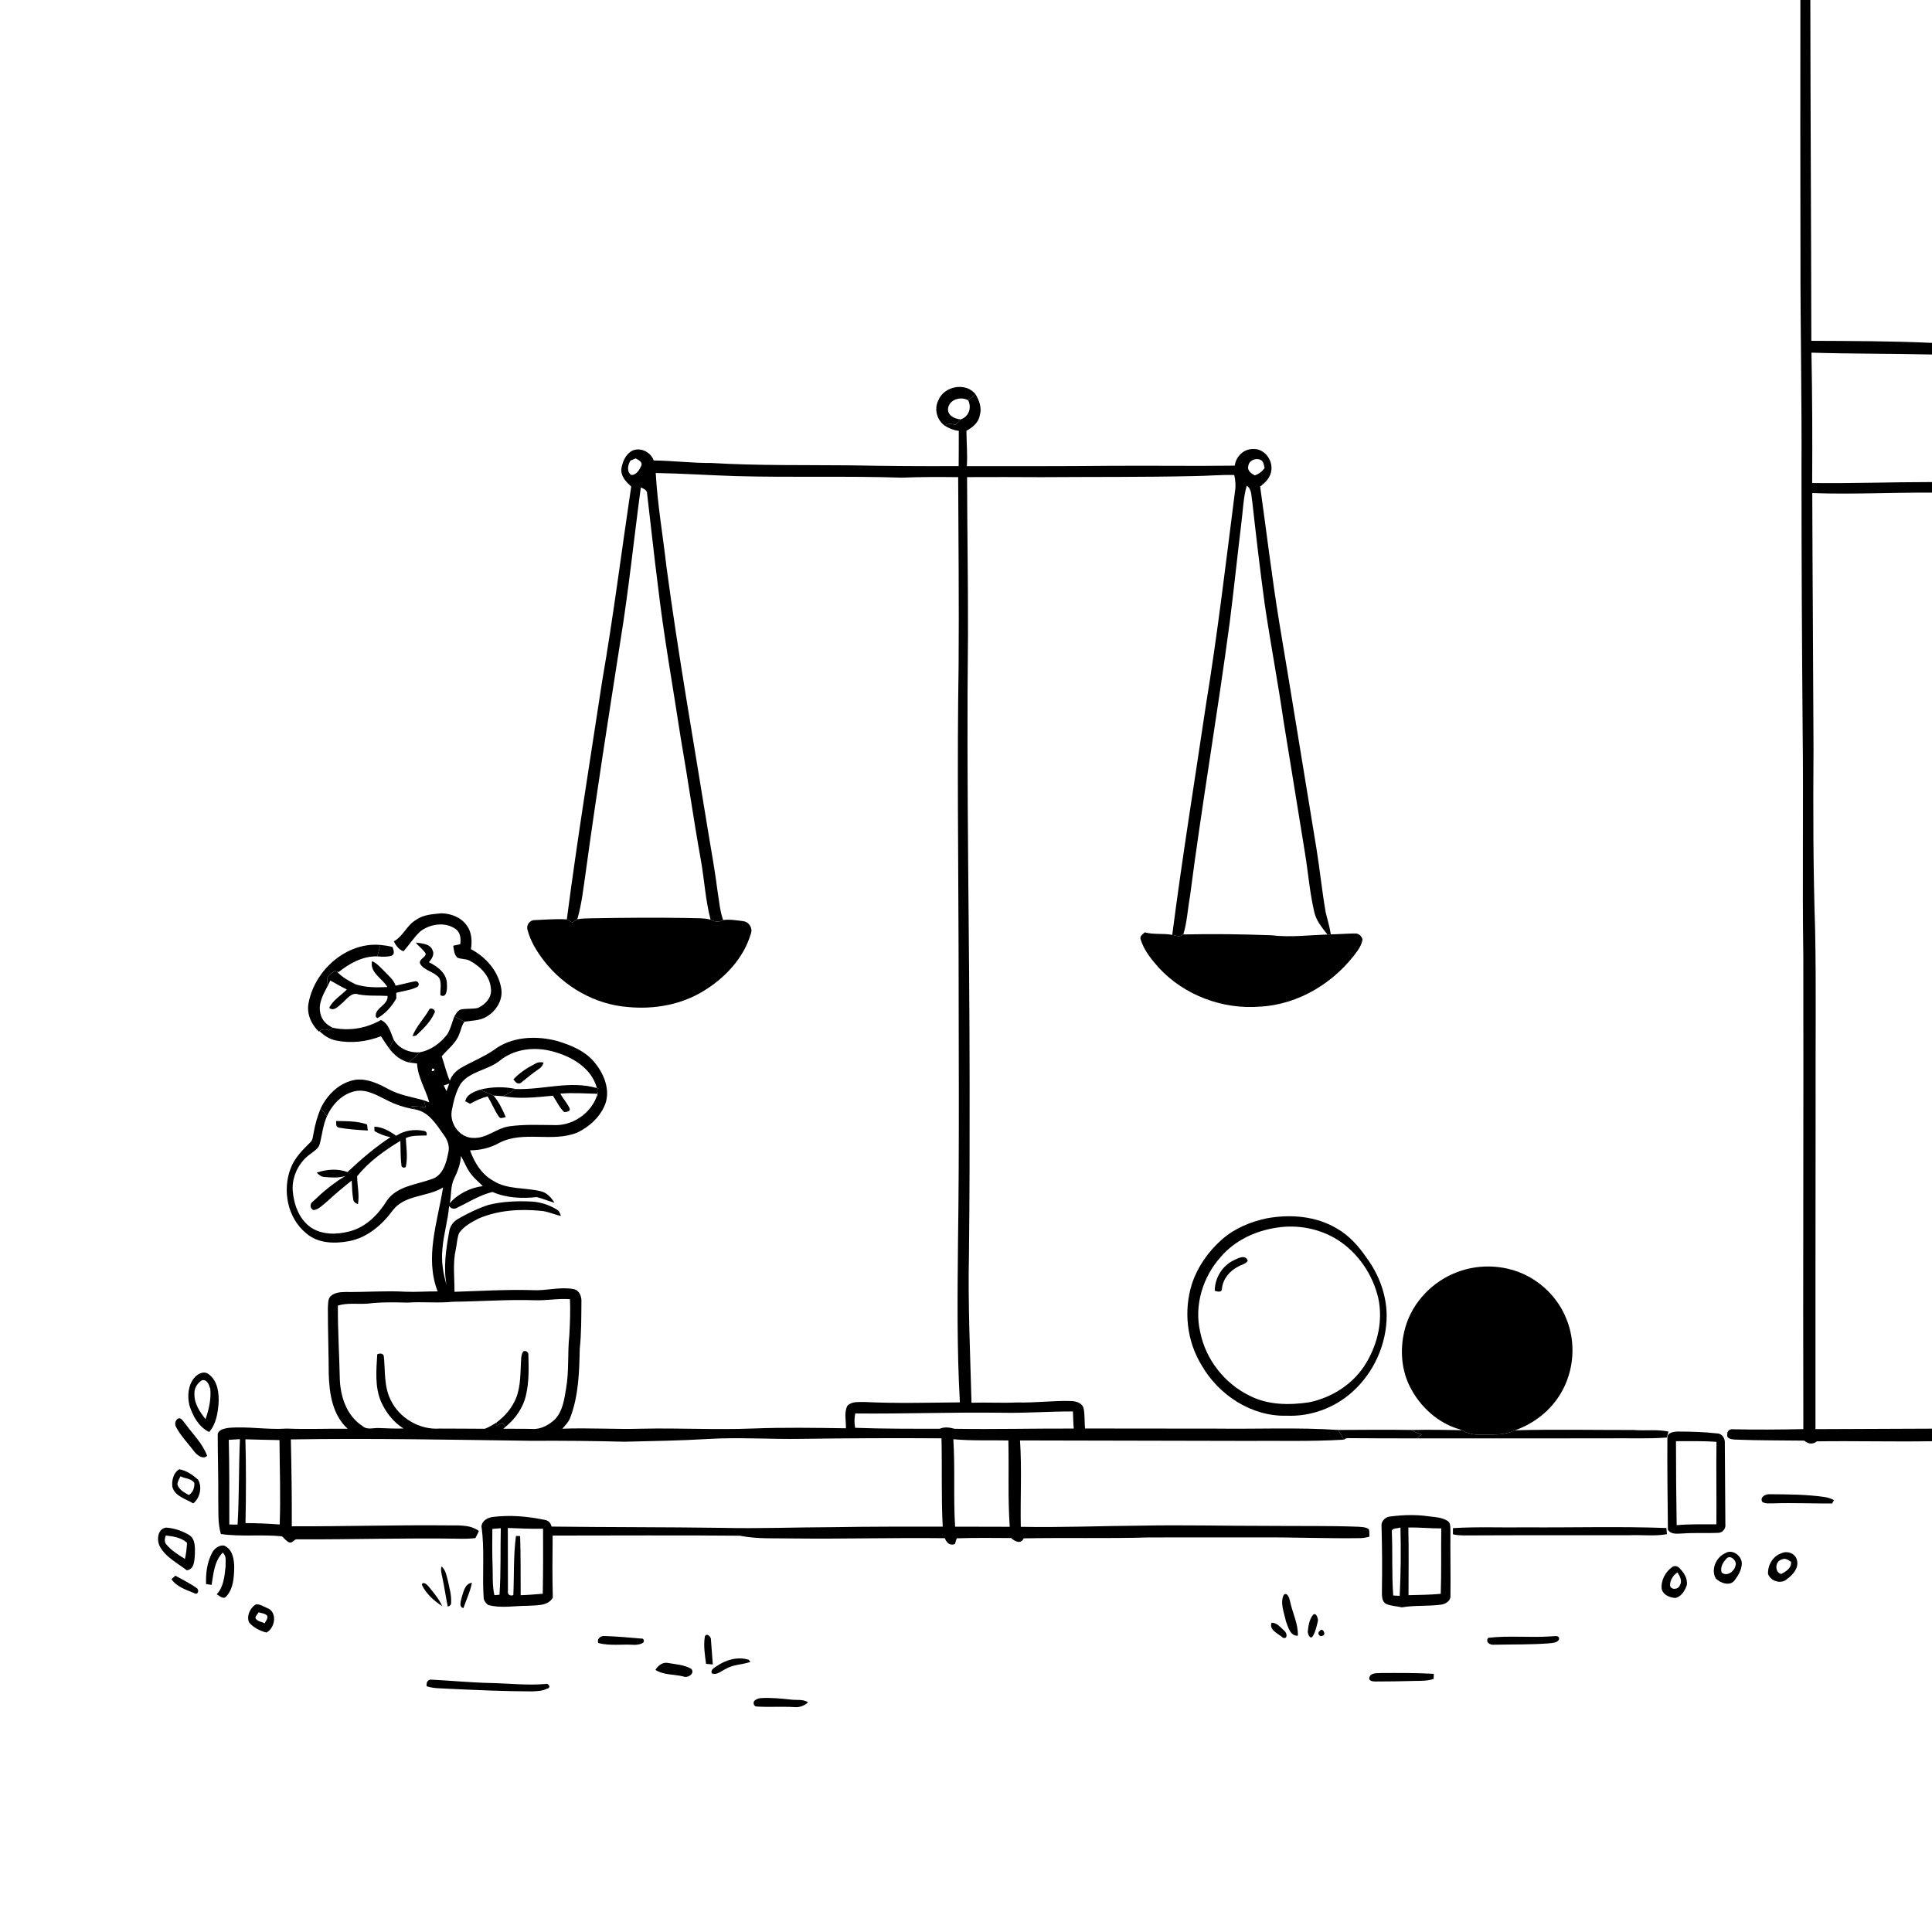 <svg xmlns="http://www.w3.org/2000/svg" viewBox="0 0 1024 1024" version="1.1">
<g id="Parent-Group"><g id="Group-rgba(0,0,0,0)" fill="rgba(0,0,0,0)">
<path fill="rgba(0,0,0,0)" opacity="1.00" d=" M 0.00 0.00 L 954.24 0.00 C 954.22 45.66 954.15 91.32 954.28 136.98 C 954.24 174.34 955.02 211.70 954.83 249.06 C 954.82 295.04 955.06 341.02 955.44 387.00 C 955.92 426.99 955.21 466.97 955.79 506.96 C 955.97 590.45 955.58 673.95 955.81 757.45 C 943.52 757.70 931.23 757.82 918.94 757.55 C 917.26 757.25 915.37 758.13 915.49 760.08 C 914.94 762.78 918.13 762.88 919.96 763.03 C 932.07 763.50 944.21 763.40 956.33 763.57 C 958.27 765.33 960.87 765.74 962.96 763.94 C 983.31 763.66 1003.65 764.21 1024.00 763.88 L 1024.00 1024.00 L 0.00 1024.00 L 0.00 0.00 M 497.29 212.29 C 494.96 217.00 496.66 222.93 501.03 225.81 C 503.22 227.13 505.61 228.10 508.18 228.35 C 508.21 234.57 508.14 240.80 508.11 247.03 C 489.05 247.15 469.99 247.00 450.94 246.65 C 426.30 246.40 401.63 246.86 377.02 245.39 C 366.81 245.48 356.66 244.17 346.46 244.05 C 344.89 239.36 338.74 236.53 334.40 239.29 C 331.45 241.23 330.02 244.77 329.39 248.12 C 328.75 252.14 331.73 255.43 334.56 257.83 C 329.42 292.19 325.10 326.69 319.17 360.94 C 312.74 403.03 305.94 445.07 300.43 487.29 C 294.77 486.94 289.04 487.45 283.37 487.67 C 280.73 487.62 278.77 490.44 279.63 492.92 C 281.16 498.88 284.48 504.22 288.18 509.07 C 298.86 523.00 315.40 532.46 332.98 533.76 C 346.76 535.05 361.15 532.53 373.01 525.18 C 384.28 518.28 394.10 507.91 397.92 495.03 C 399.14 492.04 397.06 488.65 393.92 488.23 C 390.41 487.81 386.78 487.16 383.27 487.64 C 381.50 482.67 381.17 477.35 380.29 472.18 C 378.99 461.77 377.09 451.45 375.38 441.10 C 367.84 394.25 359.55 347.51 353.25 300.47 C 351.36 283.88 348.48 267.38 347.55 250.70 C 361.73 250.94 375.88 251.90 390.06 252.35 C 419.37 253.14 448.70 252.21 478.01 253.17 C 487.95 252.76 497.90 252.79 507.85 252.90 C 507.98 286.27 508.33 319.65 508.08 353.02 C 507.29 402.67 507.91 452.32 508.06 501.96 C 508.08 554.31 508.52 606.67 507.75 659.02 C 507.48 687.11 507.17 715.23 508.76 743.28 C 491.85 743.45 474.92 743.91 458.02 743.08 C 455.03 743.19 451.33 742.66 449.11 745.13 C 447.26 748.78 448.48 753.09 448.36 757.02 C 431.92 756.77 415.46 756.51 399.02 757.14 C 379.36 757.92 359.70 756.79 340.03 757.25 C 326.03 757.65 312.03 756.70 298.04 757.25 C 299.66 755.44 301.44 753.64 302.27 751.29 C 306.68 739.71 307.02 727.16 307.28 714.92 C 308.16 706.66 308.08 698.35 308.17 690.06 C 308.34 687.22 307.12 683.82 303.99 683.24 C 296.65 681.88 289.29 684.29 281.93 683.79 C 268.24 683.43 254.56 684.23 240.89 684.68 C 240.92 677.17 239.92 669.56 241.57 662.15 C 242.25 659.26 242.20 656.16 243.40 653.42 C 245.94 649.90 249.94 647.75 253.73 645.81 C 263.99 641.44 275.47 640.68 286.47 641.75 C 290.25 641.97 293.65 643.77 297.33 644.47 C 296.83 643.17 296.40 641.69 295.05 641.05 C 290.83 638.44 285.92 636.97 280.96 636.81 C 273.62 636.51 266.19 636.83 259.04 638.58 C 253.40 640.40 248.04 643.03 242.91 645.97 C 240.31 647.38 238.41 649.96 238.05 652.92 C 236.40 662.23 234.90 671.83 236.71 681.24 C 234.89 674.99 233.78 668.43 234.50 661.92 C 235.07 654.26 237.43 646.85 238.05 639.21 C 239.02 640.64 240.68 641.05 242.18 640.18 C 248.37 637.20 254.29 633.39 261.02 631.76 C 268.34 634.96 276.67 635.35 284.50 634.48 C 287.69 635.33 290.76 636.56 293.92 637.50 C 292.20 634.83 289.99 632.18 286.75 631.43 C 278.35 629.28 268.90 630.68 261.32 625.77 C 255.18 622.34 251.43 616.14 249.12 609.70 C 254.57 609.69 259.95 608.40 264.70 605.70 C 277.67 599.09 292.87 605.73 306.10 600.23 C 312.61 597.09 318.38 591.74 320.91 584.86 C 323.42 577.39 320.13 569.30 315.42 563.47 C 310.47 557.13 302.73 553.99 295.27 551.73 C 284.09 548.78 271.03 549.33 261.59 556.64 C 256.29 560.23 250.30 562.62 244.74 565.76 C 241.93 567.35 239.48 569.71 238.40 572.83 C 236.60 568.62 235.57 564.15 234.12 559.84 C 237.33 556.13 241.52 553.04 243.34 548.32 C 244.34 546.07 244.60 543.46 246.22 541.52 C 250.15 540.89 254.42 541.02 257.93 538.84 C 263.02 535.85 266.72 529.92 265.66 523.89 C 264.16 514.80 257.61 507.29 249.62 503.09 C 250.27 498.82 250.06 494.08 247.39 490.50 C 244.38 486.22 239.02 484.14 233.93 484.07 C 229.35 484.56 224.44 484.70 220.57 487.53 C 215.62 490.28 213.74 496.23 208.74 498.92 C 209.74 501.07 211.58 503.55 213.90 504.18 C 216.92 500.76 219.37 496.83 222.70 493.70 C 227.95 489.65 236.07 488.40 241.64 492.50 C 244.12 494.38 244.34 497.59 243.93 500.45 C 242.69 500.70 241.45 500.97 240.22 501.26 C 240.61 503.42 240.66 505.92 242.37 507.55 C 244.39 508.47 246.83 508.10 248.85 509.14 C 254.50 512.10 259.74 517.27 260.18 523.98 C 260.88 528.60 257.19 532.53 253.25 534.25 C 250.19 534.91 247.00 534.39 243.96 535.13 C 242.41 535.82 241.68 537.44 240.77 538.76 C 239.62 541.88 238.85 545.20 237.14 548.09 C 233.49 552.88 228.46 556.66 222.43 557.73 C 217.03 558.11 211.46 555.88 208.67 551.07 C 207.05 547.28 206.05 542.46 201.89 540.62 C 194.22 545.04 185.04 546.61 176.37 544.72 C 173.17 543.27 170.37 540.55 169.78 536.97 C 168.59 531.79 171.35 526.96 173.68 522.56 C 174.03 521.85 174.72 520.41 175.07 519.70 C 178.02 521.24 180.83 523.05 183.85 524.45 C 180.74 527.65 176.43 530.08 174.49 534.18 C 176.73 536.21 179.33 533.45 181.00 531.97 C 183.62 529.89 186.09 525.65 189.98 527.05 C 195.07 528.03 200.28 527.54 205.42 527.87 C 205.84 532.83 198.38 534.12 199.21 538.96 L 199.99 539.64 C 204.23 537.32 207.73 533.41 210.07 529.12 C 210.06 528.40 210.02 526.96 210.01 526.23 C 213.68 525.17 217.64 524.88 221.07 523.13 C 222.71 522.14 221.91 519.83 220.00 520.11 C 216.53 520.74 213.13 521.74 209.67 522.43 C 208.69 519.36 206.09 517.30 203.98 515.03 C 201.84 513.02 199.96 510.59 197.19 509.42 C 195.84 515.49 202.68 518.58 205.33 523.15 C 199.75 523.43 193.95 523.45 188.57 521.75 C 184.95 519.96 181.31 517.94 178.55 514.95 L 179.43 515.26 C 185.23 510.59 192.32 506.68 199.98 506.90 C 202.48 507.13 205.05 507.23 207.50 506.59 C 209.54 505.67 208.52 503.51 208.07 501.95 C 205.96 501.35 203.79 501.05 201.61 500.84 C 183.76 499.23 167.07 514.01 163.66 531.10 C 162.28 536.89 164.79 542.81 169.03 546.75 L 169.36 546.57 C 171.78 548.93 174.74 550.84 178.11 551.49 C 186.05 553.12 194.39 552.17 201.91 549.21 C 203.29 551.38 204.70 553.53 206.20 555.62 C 208.84 559.15 212.37 562.08 216.74 563.12 C 218.17 563.27 219.61 563.48 221.05 563.68 C 221.43 571.04 225.61 577.31 227.52 584.27 C 226.81 583.99 225.38 583.45 224.66 583.18 C 218.32 581.41 211.66 580.44 205.82 577.22 C 200.64 574.42 194.93 571.68 188.88 572.24 C 180.36 573.42 173.56 579.92 169.98 587.47 C 168.26 591.55 167.05 595.84 166.27 600.20 C 165.87 601.99 165.92 604.10 164.47 605.46 C 160.41 609.45 156.22 613.62 154.14 619.04 C 149.50 630.75 152.34 645.64 162.36 653.72 C 168.53 659.12 177.48 659.28 185.13 657.81 C 194.80 655.91 202.61 649.13 208.28 641.38 C 214.73 633.10 226.49 634.53 234.83 629.39 C 231.98 647.46 224.98 666.47 231.96 684.47 C 226.24 684.41 220.52 684.89 214.81 684.64 C 204.23 684.04 193.66 684.91 183.09 684.78 C 180.30 684.82 177.16 685.07 175.07 687.15 C 173.71 688.80 173.96 691.11 173.78 693.12 C 173.75 704.76 174.20 716.40 174.24 728.05 C 174.50 738.41 176.16 749.96 184.30 757.28 C 173.53 757.13 162.73 757.62 151.97 757.18 C 141.69 757.90 131.35 755.89 121.06 756.80 C 118.96 757.19 115.97 757.62 115.39 760.10 C 115.41 771.72 115.76 783.34 115.69 794.96 C 115.86 801.00 115.33 807.20 117.07 813.06 C 127.75 814.63 138.72 813.16 149.48 814.29 C 150.70 815.43 151.79 816.83 153.34 817.56 C 154.86 817.91 155.67 816.25 156.97 815.87 C 185.97 816.02 214.98 815.07 243.98 815.56 C 246.65 815.63 249.32 815.52 251.97 815.22 C 252.65 813.98 253.27 812.74 253.81 811.45 C 248.68 807.66 242.01 808.69 236.05 808.47 C 208.91 808.25 181.79 809.07 154.66 808.97 C 154.72 793.61 154.51 778.27 154.15 762.92 C 196.75 762.23 239.34 763.10 281.94 763.66 C 298.31 763.56 314.68 763.73 331.04 764.14 C 345.70 763.78 360.37 763.59 375.01 762.70 C 391.69 761.68 408.39 762.93 425.09 762.62 C 449.73 762.28 474.37 762.17 499.01 762.34 C 499.39 777.94 498.83 793.56 499.66 809.15 C 480.23 809.14 460.79 809.11 441.35 809.43 C 421.90 809.48 402.46 810.25 383.01 809.80 C 352.80 809.36 322.58 809.51 292.36 809.12 C 291.93 807.23 290.62 805.80 288.66 805.56 C 279.57 803.67 270.16 802.86 260.92 804.05 C 258.30 804.49 255.50 806.04 255.18 808.95 C 257.00 821.52 255.48 834.30 256.36 846.94 C 256.45 848.46 257.56 849.58 258.59 850.62 C 257.63 850.44 256.67 850.31 255.72 850.20 C 255.75 855.28 261.50 854.15 264.92 854.04 C 359.27 854.70 453.64 855.12 547.99 856.15 C 582.01 856.23 616.03 856.99 650.05 856.67 C 654.15 857.29 653.39 852.51 653.28 849.89 C 648.87 849.43 644.44 849.54 640.03 849.46 C 602.68 848.94 565.33 848.40 527.98 848.19 C 481.33 847.76 434.68 847.22 388.02 847.17 C 372.02 846.57 356.00 846.80 339.99 846.60 C 324.33 846.74 308.64 846.01 293.00 846.82 C 292.70 835.84 292.80 824.86 292.92 813.88 C 325.98 813.91 359.04 813.63 392.09 813.96 C 401.63 815.87 411.39 815.20 421.06 815.42 C 447.64 815.71 474.22 814.96 500.80 815.28 C 501.65 817.58 503.44 819.44 506.11 818.37 C 506.42 817.34 506.75 816.33 507.10 815.33 C 516.70 815.04 526.31 815.12 535.91 815.20 C 537.87 817.00 541.12 818.63 542.60 815.35 C 564.73 814.94 586.88 815.52 609.01 814.88 C 628.98 814.82 648.96 814.87 668.94 814.85 C 686.29 814.77 703.64 815.50 720.99 815.24 C 722.61 815.24 724.20 814.87 725.78 814.51 C 725.75 813.19 725.90 811.86 725.57 810.59 C 723.99 809.30 721.84 809.39 719.94 809.21 C 703.98 808.60 688.01 808.92 672.05 808.75 C 649.70 808.79 627.34 808.18 604.98 808.62 C 583.67 808.75 562.36 809.68 541.04 809.24 C 540.74 793.98 541.64 778.71 540.63 763.46 C 580.42 763.57 620.21 763.62 660.00 763.71 C 677.42 763.55 694.89 764.11 712.28 763.05 C 713.07 762.42 713.97 762.15 715.00 762.25 C 726.92 762.40 738.85 762.34 750.78 762.37 C 784.54 762.45 818.29 762.32 852.04 762.35 C 862.50 762.16 872.99 762.71 883.43 761.93 C 883.72 760.86 884.02 759.81 884.33 758.77 C 878.30 757.47 872.09 758.42 865.99 757.93 C 844.97 757.97 823.94 757.50 802.93 758.09 C 813.04 754.59 821.94 747.59 827.36 738.32 C 834.29 726.56 835.42 711.53 830.16 698.91 C 825.67 687.62 816.23 678.47 804.89 674.19 C 794.46 670.24 782.63 670.31 772.22 674.28 C 759.47 679.12 748.94 689.87 745.02 703.00 C 741.91 713.38 742.33 724.99 747.18 734.77 C 752.56 745.58 762.26 754.46 774.03 757.69 C 774.18 757.77 774.50 757.94 774.66 758.02 C 765.80 757.83 756.94 757.74 748.08 757.91 C 735.13 757.70 722.17 757.86 709.22 757.90 C 687.86 756.48 666.43 757.48 645.05 757.20 C 621.72 757.17 598.40 757.12 575.08 757.13 C 574.73 753.57 575.07 749.95 574.33 746.45 C 573.68 743.68 570.46 742.70 567.96 742.58 C 558.32 742.25 548.71 743.62 539.07 743.33 C 531.01 743.72 522.97 743.21 514.92 743.48 C 514.23 717.33 512.99 691.18 513.56 665.01 C 513.92 635.01 513.95 605.01 513.92 575.01 C 513.89 495.69 512.15 416.37 513.05 337.04 C 513.13 308.99 512.64 280.93 512.57 252.88 C 525.71 252.84 538.86 252.81 552.01 252.91 C 578.98 252.72 605.96 252.93 632.92 252.34 C 640.02 252.26 647.09 251.57 654.19 251.77 C 654.78 254.52 655.09 257.36 654.60 260.16 C 649.77 298.14 645.29 336.18 639.12 373.97 C 633.11 414.47 626.55 454.92 621.31 495.52 C 616.51 494.55 611.50 495.49 606.76 494.17 C 605.65 495.16 603.90 496.17 604.59 497.97 C 606.31 503.69 610.24 508.45 614.13 512.87 C 627.65 527.55 648.07 535.15 667.91 533.53 C 688.68 532.40 707.92 520.39 719.77 503.57 C 720.90 501.88 721.85 500.02 722.17 497.99 C 721.77 496.10 719.98 494.57 718.01 494.76 C 713.78 494.81 709.57 495.17 705.34 495.23 C 704.79 491.25 703.55 487.43 702.64 483.54 C 700.69 472.38 699.58 461.10 697.77 449.92 C 691.15 409.96 684.78 369.95 678.05 330.00 C 674.13 306.04 671.30 281.91 667.90 257.87 C 670.78 255.75 673.53 252.84 673.86 249.11 C 674.54 243.48 669.88 237.56 663.98 237.99 C 659.07 237.96 655.06 242.06 654.44 246.80 C 632.29 247.08 610.13 246.72 587.97 246.89 C 562.80 247.14 537.62 247.06 512.45 247.06 C 512.84 240.82 512.27 234.58 512.23 228.33 C 515.45 226.55 518.69 224.02 519.30 220.14 C 520.51 216.28 519.07 212.33 517.08 209.02 C 511.91 202.31 500.25 204.63 497.29 212.29 M 897.14 281.19 C 896.58 282.82 897.13 283.37 898.77 282.85 C 899.30 281.22 898.75 280.66 897.14 281.19 M 220.40 499.59 C 221.95 501.71 224.29 503.18 225.64 505.44 C 225.64 507.66 221.77 508.29 222.68 510.81 C 224.90 514.56 230.10 514.94 232.78 518.32 C 234.21 521.19 233.25 524.44 233.43 527.50 C 236.89 529.24 237.01 524.09 236.88 521.97 C 237.09 516.07 232.08 512.34 227.34 510.00 C 228.74 508.30 230.41 506.02 229.30 503.74 C 228.07 500.18 223.52 500.03 220.40 499.59 M 227.35 535.34 C 224.61 540.06 220.59 544.04 218.61 549.20 C 219.10 549.11 220.08 548.94 220.56 548.86 C 224.24 545.35 228.09 541.76 230.19 537.03 C 231.51 535.24 227.99 533.47 227.35 535.34 M 671.48 645.72 C 662.90 647.53 654.48 650.98 647.82 656.80 C 640.49 663.19 634.67 671.46 631.67 680.75 C 627.30 694.81 629.05 710.71 636.71 723.33 C 645.74 739.32 663.40 750.94 682.07 750.35 C 694.70 750.89 707.38 746.22 716.75 737.75 C 728.17 727.56 735.04 712.36 734.96 697.04 C 734.84 686.07 730.79 675.43 724.32 666.66 C 720.16 660.61 715.18 654.90 708.74 651.24 C 697.67 644.51 684.01 643.46 671.48 645.72 M 103.14 730.08 C 99.68 734.07 99.19 739.95 100.41 744.91 C 102.18 750.55 105.33 756.29 110.85 758.99 C 114.48 754.94 115.39 749.26 115.84 744.03 C 116.17 738.51 115.44 731.93 110.64 728.39 C 108.22 726.42 104.92 728.04 103.14 730.08 M 94.14 751.98 C 92.79 753.12 92.46 754.97 93.41 756.49 C 95.87 761.16 99.66 764.95 102.81 769.16 C 104.26 771.15 107.54 773.80 109.80 771.62 C 107.29 764.87 101.92 759.83 97.80 754.09 C 96.87 753.08 95.83 751.01 94.14 751.98 M 883.75 761.86 C 883.65 778.18 883.85 794.51 884.03 810.83 C 885.80 813.55 889.27 812.82 892.03 812.76 C 898.21 812.31 904.42 812.73 910.62 812.45 C 912.99 812.40 914.80 810.27 914.48 807.91 C 914.35 793.62 914.32 779.32 914.19 765.03 C 914.45 762.55 912.81 759.80 910.14 759.74 C 903.12 758.95 896.03 758.76 888.98 758.75 C 886.99 758.87 883.78 759.27 883.75 761.86 M 91.33 787.96 C 92.63 793.13 98.47 794.38 102.43 796.85 C 105.97 794.01 107.34 788.09 104.92 784.18 C 102.12 781.73 98.77 779.39 95.06 778.75 C 91.95 780.40 90.97 784.67 91.33 787.96 M 933.98 795.98 C 935.74 797.22 938.00 796.72 940.03 796.81 C 950.37 796.46 960.71 796.94 971.06 796.88 C 971.30 796.44 971.78 795.54 972.02 795.10 C 970.42 794.24 968.71 793.66 966.93 793.43 C 957.34 792.05 947.62 792.04 937.95 791.97 C 935.84 791.78 932.69 793.46 933.98 795.98 M 737.46 803.71 C 734.63 803.75 731.93 805.93 732.24 808.94 C 732.56 820.28 732.64 831.63 732.45 842.98 C 732.48 845.49 732.14 849.02 734.97 850.24 C 737.53 851.23 740.35 851.33 743.03 851.93 C 749.90 850.73 756.96 851.44 763.87 850.49 C 766.17 850.13 768.81 848.62 768.77 845.99 C 768.92 834.32 768.64 822.64 768.76 810.96 C 768.66 809.22 768.86 806.87 767.00 805.97 C 764.08 804.22 760.58 804.09 757.30 803.69 C 750.73 802.74 744.03 802.88 737.46 803.71 M 809.00 809.53 C 796.03 809.73 783.04 809.14 770.09 809.94 C 770.09 810.76 770.08 812.40 770.08 813.22 C 772.66 813.83 775.33 813.80 777.98 813.80 C 806.63 813.65 835.29 813.75 863.95 813.70 C 870.45 813.44 877.11 814.32 883.51 813.14 C 883.44 812.33 883.29 810.69 883.22 809.88 C 858.49 808.97 833.73 809.70 809.00 809.53 M 84.62 819.45 C 87.67 825.34 93.98 828.37 99.02 832.30 C 103.04 831.78 103.04 827.04 103.28 823.94 C 103.35 820.43 103.68 815.92 100.39 813.68 C 96.70 811.41 92.38 809.97 88.06 809.66 C 83.57 810.21 82.95 816.10 84.62 819.45 M 112.28 823.30 C 109.70 828.28 109.01 834.06 109.23 839.60 C 109.97 839.71 111.43 839.91 112.16 840.02 C 113.12 834.07 113.58 827.51 118.02 822.95 C 120.24 824.61 119.46 827.70 119.57 830.08 C 119.03 835.24 118.61 841.05 114.87 845.02 C 116.39 845.82 118.48 848.05 120.01 846.03 C 123.67 842.03 124.00 836.20 124.14 831.05 C 124.14 826.65 123.36 821.11 118.75 819.19 C 115.97 818.77 113.43 820.91 112.28 823.30 M 914.28 823.30 C 909.53 825.41 906.62 832.12 909.48 836.71 C 911.93 839.14 917.08 840.92 919.46 837.49 C 921.32 835.03 922.98 832.18 923.18 829.04 C 923.47 824.72 918.16 820.69 914.28 823.30 M 944.29 823.22 C 939.72 824.69 936.88 829.51 937.09 834.20 C 938.43 838.01 943.90 839.82 947.03 837.04 C 950.15 834.78 953.43 831.24 952.46 827.06 C 951.80 823.47 947.45 821.73 944.29 823.22 M 886.36 830.53 C 882.74 833.04 880.28 837.59 880.71 842.05 C 881.35 845.38 885.10 846.84 888.15 846.94 C 891.23 846.08 893.11 843.01 894.04 840.14 C 894.60 836.62 892.45 833.38 890.05 831.05 C 889.10 830.04 887.52 829.71 886.36 830.53 M 234.02 830.23 C 233.43 832.13 234.03 834.08 234.42 835.97 C 235.55 841.11 236.25 846.33 237.30 851.49 C 238.65 851.24 239.25 850.41 239.10 849.00 C 239.31 845.37 238.20 841.85 237.52 838.33 C 236.73 835.51 236.37 832.25 234.02 830.23 M 90.87 836.99 C 93.72 841.14 98.81 842.67 103.23 844.52 C 105.00 845.48 105.71 842.58 104.29 841.75 C 100.75 839.17 96.76 837.29 92.95 835.15 C 92.26 835.75 91.56 836.37 90.87 836.99 M 223.58 839.96 C 225.86 844.75 230.00 848.45 234.40 851.29 C 232.53 847.22 229.55 843.75 226.71 840.32 C 225.98 839.63 223.99 838.04 223.58 839.96 M 244.70 846.69 C 244.31 848.52 243.03 851.64 245.61 852.34 C 247.15 847.87 249.24 843.56 250.12 838.90 C 246.31 839.43 245.70 843.69 244.70 846.69 M 680.37 845.36 C 678.36 849.69 680.65 854.85 681.57 859.33 C 682.70 862.26 683.90 867.36 687.89 866.92 C 688.12 860.61 684.95 854.68 683.71 848.55 C 683.40 847.06 682.24 843.54 680.37 845.36 M 135.52 850.40 C 132.58 852.19 130.52 856.61 132.01 859.91 C 134.31 862.66 137.76 864.40 141.19 865.28 C 145.80 863.04 147.21 854.43 141.69 852.33 C 139.73 851.55 137.66 850.04 135.52 850.40 M 695.96 855.87 C 693.93 858.33 693.43 861.90 693.12 865.03 C 693.34 866.07 693.95 868.54 695.50 867.66 C 697.25 865.07 697.87 861.90 698.56 858.92 C 698.56 857.71 697.60 854.41 695.96 855.87 M 673.97 860.07 C 672.40 863.92 677.68 865.95 680.04 868.08 C 682.71 868.83 682.11 865.38 680.71 864.35 C 678.76 862.62 676.78 860.00 673.97 860.07 M 699.52 864.42 C 697.85 865.45 699.31 867.91 700.99 866.96 C 703.12 866.55 701.04 862.20 699.52 864.42 M 317.09 870.84 C 323.24 872.45 329.75 871.37 336.05 871.80 C 337.86 871.86 342.93 871.19 340.75 868.55 C 333.83 867.94 326.91 867.31 319.97 867.12 C 318.03 867.11 316.31 868.84 317.09 870.84 M 373.58 867.43 C 372.79 872.17 373.60 877.11 374.22 881.87 C 375.12 881.95 376.91 882.12 377.80 882.20 C 377.47 877.78 377.13 873.37 376.81 868.96 C 376.93 867.38 374.35 865.20 373.58 867.43 M 822.18 867.30 C 811.07 868.11 799.87 866.77 788.79 868.08 C 787.04 870.38 789.89 872.07 792.04 871.73 C 801.71 871.51 811.41 871.76 821.07 871.00 C 822.88 870.75 825.31 870.80 826.33 868.94 C 826.55 866.36 823.76 867.35 822.18 867.30 M 379.96 883.02 C 378.64 883.99 376.54 884.84 377.23 886.87 C 379.96 888.11 382.26 885.59 384.62 884.60 C 388.63 882.16 393.46 882.33 397.78 880.84 L 396.73 879.67 C 390.96 877.93 384.80 879.71 379.96 883.02 M 347.39 885.08 C 351.77 887.88 357.26 887.33 362.17 888.56 C 364.51 889.60 368.48 887.01 366.42 884.55 C 362.68 882.31 358.13 882.16 353.94 881.38 C 351.21 880.84 348.70 882.85 347.39 885.08 M 725.81 888.95 C 725.19 890.92 727.60 891.25 728.94 891.23 C 735.95 891.22 742.98 891.13 750.00 890.92 C 753.30 890.89 756.67 890.92 759.85 889.88 C 759.88 889.20 759.94 887.85 759.96 887.17 C 750.66 886.62 741.32 886.70 732.00 886.74 C 729.88 886.93 726.72 886.45 725.81 888.95 M 226.11 893.74 C 229.93 895.03 234.00 894.80 237.96 895.09 C 252.63 895.77 267.31 896.45 282.00 896.47 C 284.69 896.35 287.54 896.28 289.97 895.01 C 292.29 894.66 290.82 891.91 289.03 892.56 C 279.37 893.36 269.69 892.24 260.02 892.03 C 249.36 891.81 238.74 890.73 228.09 890.21 C 226.29 890.64 225.95 892.12 226.11 893.74 M 400.05 901.28 C 398.88 902.18 399.47 904.50 401.04 904.49 C 407.68 904.92 414.36 904.40 421.02 904.80 C 423.70 905.08 426.35 904.10 428.28 902.25 C 425.65 900.50 422.38 901.20 419.42 900.84 C 414.26 900.29 409.07 899.75 403.88 900.00 C 402.50 900.01 401.12 900.39 400.05 901.28 Z" />
<path fill="rgba(0,0,0,0)" opacity="1.00" d=" M 959.51 0.00 L 1024.00 0.00 L 1024.00 181.74 C 1002.70 180.74 981.37 180.75 960.05 180.64 C 959.95 120.43 959.59 60.21 959.51 0.00 Z" />
<path fill="rgba(0,0,0,0)" opacity="1.00" d=" M 960.11 186.92 C 981.40 187.57 1002.71 187.38 1024.00 187.89 L 1024.00 255.50 C 1002.82 255.50 981.65 256.28 960.48 256.01 C 960.64 232.98 960.54 209.94 960.11 186.92 Z" />
<path fill="rgba(0,0,0,0)" opacity="1.00" d=" M 960.54 261.34 C 981.68 262.11 1002.85 260.97 1024.00 261.11 L 1024.00 757.22 C 1003.41 757.29 982.83 757.41 962.24 757.47 C 962.18 698.98 962.29 640.50 962.31 582.01 C 962.21 552.33 962.64 522.65 962.06 492.98 C 961.01 461.01 960.97 429.01 961.20 397.02 C 961.05 351.79 960.67 306.57 960.54 261.34 Z" />
<path fill="rgba(0,0,0,0)" opacity="1.00" d=" M 244.32 612.66 C 246.22 616.07 247.53 619.87 250.13 622.85 C 251.83 625.00 254.01 626.69 255.90 628.67 C 249.31 629.48 242.71 632.72 238.36 637.77 C 239.34 633.41 238.69 628.69 240.74 624.60 C 242.56 620.84 244.10 616.88 244.32 612.66 Z" />
<path fill="rgba(0,0,0,0)" opacity="1.00" d=" M 676.52 650.71 C 687.66 648.89 699.48 651.16 709.05 657.19 C 719.87 664.14 727.59 675.55 730.52 688.03 C 733.04 699.73 730.30 712.04 724.22 722.21 C 717.80 733.19 706.26 740.71 693.91 743.24 C 683.37 744.84 672.01 744.74 662.33 739.76 C 649.07 733.32 639.04 720.55 636.15 706.08 C 632.80 691.96 637.50 676.72 647.12 666.08 C 654.53 657.45 665.39 652.38 676.52 650.71 M 654.15 667.88 C 647.92 670.68 643.84 677.35 643.85 684.13 C 645.16 684.57 647.64 685.27 647.65 683.01 C 648.17 677.85 651.77 673.53 656.33 671.29 C 657.98 670.24 660.27 670.02 661.34 668.21 C 660.11 664.77 656.36 666.81 654.15 667.88 Z" />
</g>
<g id="Group-000000" fill="#000000">
<path fill="#000000" opacity="1.00" d=" M 954.24 0.00 L 959.51 0.00 C 959.59 60.21 959.95 120.43 960.05 180.64 C 981.37 180.75 1002.70 180.74 1024.00 181.74 L 1024.00 187.89 C 1002.71 187.38 981.40 187.57 960.11 186.92 C 960.54 209.94 960.64 232.98 960.48 256.01 C 981.65 256.28 1002.82 255.50 1024.00 255.50 L 1024.00 261.11 C 1002.85 260.97 981.68 262.11 960.54 261.34 C 960.67 306.57 961.05 351.79 961.20 397.02 C 960.97 429.01 961.01 461.01 962.06 492.98 C 962.64 522.65 962.21 552.33 962.31 582.01 C 962.29 640.50 962.18 698.98 962.24 757.47 C 982.83 757.41 1003.41 757.29 1024.00 757.22 L 1024.00 763.88 C 1003.65 764.21 983.31 763.66 962.96 763.94 C 960.87 765.74 958.27 765.33 956.33 763.57 C 944.21 763.40 932.07 763.50 919.96 763.03 C 918.13 762.88 914.94 762.78 915.49 760.08 C 915.37 758.13 917.26 757.25 918.94 757.55 C 931.23 757.82 943.52 757.70 955.81 757.45 C 955.58 673.95 955.97 590.45 955.79 506.96 C 955.21 466.97 955.92 426.99 955.44 387.00 C 955.06 341.02 954.82 295.04 954.83 249.06 C 955.02 211.70 954.24 174.34 954.28 136.98 C 954.15 91.32 954.22 45.66 954.24 0.00 Z" />
<path fill="#000000" opacity="1.00" d=" M 517.08 209.02 C 519.07 212.33 520.51 216.28 519.30 220.14 C 518.69 224.02 515.45 226.55 512.23 228.33 C 512.27 234.58 512.84 240.82 512.45 247.06 C 537.62 247.06 562.80 247.14 587.97 246.89 C 610.13 246.72 632.29 247.08 654.44 246.80 C 655.06 242.06 659.07 237.96 663.98 237.99 C 669.88 237.56 674.54 243.48 673.86 249.11 C 673.53 252.84 670.78 255.75 667.90 257.87 C 671.30 281.91 674.13 306.04 678.05 330.00 C 684.78 369.95 691.15 409.96 697.77 449.92 C 699.58 461.10 700.69 472.38 702.64 483.54 C 703.55 487.43 704.79 491.25 705.34 495.23 C 704.89 495.25 704.00 495.28 703.55 495.30 C 700.67 491.61 697.50 487.87 696.54 483.16 C 694.15 472.88 693.34 462.32 691.63 451.92 C 687.81 428.68 684.16 405.41 680.31 382.18 C 677.30 361.44 673.36 340.85 670.31 320.12 C 667.83 301.95 665.72 283.73 663.69 265.50 C 663.13 262.69 663.51 259.21 660.79 257.44 C 658.96 263.80 658.82 270.48 657.97 277.01 C 655.84 294.62 654.00 312.26 651.78 329.85 C 645.32 378.39 636.97 426.65 630.70 475.22 C 629.49 481.89 629.18 488.75 627.19 495.27 C 626.48 495.63 625.77 495.99 625.05 496.33 C 623.80 496.05 622.55 495.77 621.31 495.52 C 626.55 454.92 633.11 414.47 639.12 373.97 C 645.29 336.18 649.77 298.14 654.60 260.16 C 655.09 257.36 654.78 254.52 654.19 251.77 C 647.09 251.57 640.02 252.26 632.92 252.34 C 605.96 252.93 578.98 252.72 552.01 252.91 C 538.86 252.81 525.71 252.84 512.57 252.88 C 512.64 280.93 513.13 308.99 513.05 337.04 C 512.15 416.37 513.89 495.69 513.92 575.01 C 513.95 605.01 513.92 635.01 513.56 665.01 C 512.99 691.18 514.23 717.33 514.92 743.48 C 522.97 743.21 531.01 743.72 539.07 743.33 C 548.71 743.62 558.32 742.25 567.96 742.58 C 570.46 742.70 573.68 743.68 574.33 746.45 C 575.07 749.95 574.73 753.57 575.08 757.13 C 598.40 757.12 621.72 757.17 645.05 757.20 C 666.43 757.48 687.86 756.48 709.22 757.90 C 710.27 759.59 711.29 761.30 712.28 763.05 C 694.89 764.11 677.42 763.55 660.00 763.71 C 620.21 763.62 580.42 763.57 540.63 763.46 C 541.64 778.71 540.74 793.98 541.04 809.24 C 562.36 809.68 583.67 808.75 604.98 808.62 C 627.34 808.18 649.70 808.79 672.05 808.75 C 688.01 808.92 703.98 808.60 719.94 809.21 C 721.84 809.39 723.99 809.30 725.57 810.59 C 725.90 811.86 725.75 813.19 725.78 814.51 C 724.20 814.87 722.61 815.24 720.99 815.24 C 703.64 815.50 686.29 814.77 668.94 814.85 C 648.96 814.87 628.98 814.82 609.01 814.88 C 586.88 815.52 564.73 814.94 542.60 815.35 C 541.12 818.63 537.87 817.00 535.91 815.20 C 526.31 815.12 516.70 815.04 507.10 815.33 C 506.75 816.33 506.42 817.34 506.11 818.37 C 503.44 819.44 501.65 817.58 500.80 815.28 C 474.22 814.96 447.64 815.71 421.06 815.42 C 411.39 815.20 401.63 815.87 392.09 813.96 C 359.04 813.63 325.98 813.91 292.92 813.88 C 292.80 824.86 292.70 835.84 293.00 846.82 C 290.33 851.34 284.53 850.72 280.03 851.10 C 272.89 851.04 265.59 852.60 258.59 850.62 C 257.56 849.58 256.45 848.46 256.36 846.94 C 255.48 834.30 257.00 821.52 255.18 808.95 C 255.50 806.04 258.30 804.49 260.92 804.05 C 270.16 802.86 279.57 803.67 288.66 805.56 C 290.62 805.80 291.93 807.23 292.36 809.12 C 322.58 809.51 352.80 809.36 383.01 809.80 C 402.46 810.25 421.90 809.48 441.35 809.43 C 460.79 809.11 480.23 809.14 499.66 809.15 C 498.83 793.56 499.39 777.94 499.01 762.34 C 474.37 762.17 449.73 762.28 425.09 762.62 C 408.39 762.93 391.69 761.68 375.01 762.70 C 360.37 763.59 345.70 763.78 331.04 764.14 C 314.68 763.73 298.31 763.56 281.94 763.66 C 239.34 763.10 196.75 762.23 154.15 762.92 C 154.51 778.27 154.72 793.61 154.66 808.97 C 181.79 809.07 208.91 808.25 236.05 808.47 C 242.01 808.69 248.68 807.66 253.81 811.45 C 253.27 812.74 252.65 813.98 251.97 815.22 C 249.32 815.52 246.65 815.63 243.98 815.56 C 214.98 815.07 185.97 816.02 156.97 815.87 C 155.67 816.25 154.86 817.91 153.34 817.56 C 151.79 816.83 150.70 815.43 149.48 814.29 C 138.72 813.16 127.75 814.63 117.07 813.06 C 115.33 807.20 115.86 801.00 115.69 794.96 C 115.76 783.34 115.41 771.72 115.39 760.10 C 115.97 757.62 118.96 757.19 121.06 756.80 C 131.35 755.89 141.69 757.90 151.97 757.18 C 162.73 757.62 173.53 757.13 184.30 757.28 C 176.16 749.96 174.50 738.41 174.24 728.05 C 174.20 716.40 173.75 704.76 173.78 693.12 C 173.96 691.11 173.71 688.80 175.07 687.15 C 177.16 685.07 180.30 684.82 183.09 684.78 C 193.66 684.91 204.23 684.04 214.81 684.64 C 220.52 684.89 226.24 684.41 231.96 684.47 C 224.98 666.47 231.98 647.46 234.83 629.39 C 226.49 634.53 214.73 633.10 208.28 641.38 C 202.61 649.13 194.80 655.91 185.13 657.81 C 177.48 659.28 168.53 659.12 162.36 653.72 C 152.34 645.64 149.50 630.75 154.14 619.04 C 156.22 613.62 160.41 609.45 164.47 605.46 C 165.92 604.10 165.87 601.99 166.27 600.20 C 167.05 595.84 168.26 591.55 169.98 587.47 C 171.08 588.84 172.20 590.22 173.30 591.61 C 171.16 596.30 170.76 601.49 169.44 606.42 C 168.77 608.87 166.37 610.13 164.54 611.62 C 158.38 615.95 154.66 623.52 155.15 631.05 C 155.71 638.32 158.44 646.01 164.55 650.43 C 170.62 654.59 178.59 654.48 185.46 652.60 C 194.08 650.35 200.66 643.56 205.18 636.17 C 210.61 628.56 220.78 627.91 228.89 624.92 C 234.74 623.04 236.55 616.42 237.57 611.05 C 238.46 607.71 237.31 604.34 235.31 601.67 C 231.34 596.15 227.43 589.36 220.15 588.05 C 219.61 587.61 218.55 586.72 218.02 586.28 C 220.56 586.36 223.09 586.57 225.60 586.91 C 225.29 585.66 224.97 584.42 224.66 583.18 C 225.38 583.45 226.81 583.99 227.52 584.27 C 225.61 577.31 221.43 571.04 221.05 563.68 C 219.61 563.48 218.17 563.27 216.74 563.12 C 218.74 561.43 220.65 559.64 222.43 557.73 C 228.46 556.66 233.49 552.88 237.14 548.09 C 238.85 545.20 239.62 541.88 240.77 538.76 C 242.59 539.68 244.40 540.59 246.22 541.52 C 244.60 543.46 244.34 546.07 243.34 548.32 C 241.52 553.04 237.33 556.13 234.12 559.84 C 235.57 564.15 236.60 568.62 238.40 572.83 C 239.48 569.71 241.93 567.35 244.74 565.76 C 250.30 562.62 256.29 560.23 261.59 556.64 C 271.03 549.33 284.09 548.78 295.27 551.73 C 302.73 553.99 310.47 557.13 315.42 563.47 C 320.13 569.30 323.42 577.39 320.91 584.86 C 318.38 591.74 312.61 597.09 306.10 600.23 C 292.87 605.73 277.67 599.09 264.70 605.70 C 259.95 608.40 254.57 609.69 249.12 609.70 C 251.43 616.14 255.18 622.34 261.32 625.77 C 268.90 630.68 278.35 629.28 286.75 631.43 C 289.99 632.18 292.20 634.83 293.92 637.50 C 290.76 636.56 287.69 635.33 284.50 634.48 C 276.67 635.35 268.34 634.96 261.02 631.76 C 254.29 633.39 248.37 637.20 242.18 640.18 C 240.68 641.05 239.02 640.64 238.05 639.21 C 237.43 646.85 235.07 654.26 234.50 661.92 C 233.78 668.43 234.89 674.99 236.71 681.24 C 234.90 671.83 236.40 662.23 238.05 652.92 C 238.41 649.96 240.31 647.38 242.91 645.97 C 248.04 643.03 253.40 640.40 259.04 638.58 C 266.19 636.83 273.62 636.51 280.96 636.81 C 285.92 636.97 290.83 638.44 295.05 641.05 C 296.40 641.69 296.83 643.17 297.33 644.47 C 293.65 643.77 290.25 641.97 286.47 641.75 C 275.47 640.68 263.99 641.44 253.73 645.81 C 249.94 647.75 245.94 649.90 243.40 653.42 C 242.20 656.16 242.25 659.26 241.57 662.15 C 239.92 669.56 240.92 677.17 240.89 684.68 C 254.56 684.23 268.24 683.43 281.93 683.79 C 289.29 684.29 296.65 681.88 303.99 683.24 C 307.12 683.82 308.34 687.22 308.17 690.06 C 308.08 698.35 308.16 706.66 307.28 714.92 C 307.02 727.16 306.68 739.71 302.27 751.29 C 301.44 753.64 299.66 755.44 298.04 757.25 C 312.03 756.70 326.03 757.65 340.03 757.25 C 359.70 756.79 379.36 757.92 399.02 757.14 C 415.46 756.51 431.92 756.77 448.36 757.02 C 448.48 753.09 447.26 748.78 449.11 745.13 C 451.33 742.66 455.03 743.19 458.02 743.08 C 474.92 743.91 491.85 743.45 508.76 743.28 C 507.17 715.23 507.48 687.11 507.75 659.02 C 508.52 606.67 508.08 554.31 508.06 501.96 C 507.91 452.32 507.29 402.67 508.08 353.02 C 508.33 319.65 507.98 286.27 507.85 252.90 C 497.90 252.79 487.95 252.76 478.01 253.17 C 448.70 252.21 419.37 253.14 390.06 252.35 C 375.88 251.90 361.73 250.94 347.55 250.70 C 348.48 267.38 351.36 283.88 353.25 300.47 C 359.55 347.51 367.84 394.25 375.38 441.10 C 377.09 451.45 378.99 461.77 380.29 472.18 C 381.17 477.35 381.50 482.67 383.27 487.64 C 381.05 488.86 378.76 488.65 376.62 487.42 C 373.83 476.84 373.32 465.86 371.34 455.12 C 367.52 433.85 364.52 412.43 360.80 391.14 C 356.73 364.27 351.86 337.51 348.72 310.50 C 346.64 294.33 344.94 278.10 343.01 261.91 C 343.18 259.81 341.21 259.05 339.65 258.35 C 336.00 285.50 333.22 312.78 328.81 339.83 C 322.47 380.49 316.06 421.14 310.50 461.91 C 309.23 470.38 308.40 478.97 305.99 487.22 C 305.11 487.79 304.23 488.36 303.34 488.94 C 302.38 488.36 301.41 487.81 300.43 487.29 C 305.94 445.07 312.74 403.03 319.17 360.94 C 325.10 326.69 329.42 292.19 334.56 257.83 C 331.73 255.43 328.75 252.14 329.39 248.12 C 330.02 244.77 331.45 241.23 334.40 239.29 C 338.74 236.53 344.89 239.36 346.46 244.05 C 356.66 244.17 366.81 245.48 377.02 245.39 C 401.63 246.86 426.30 246.40 450.94 246.65 C 469.99 247.00 489.05 247.15 508.11 247.03 C 508.14 240.80 508.21 234.57 508.18 228.35 C 505.61 228.10 503.22 227.13 501.03 225.81 C 502.40 223.88 504.54 224.81 506.38 225.22 C 507.27 224.23 508.16 223.23 509.13 222.31 C 513.42 220.97 515.20 216.07 513.12 212.16 C 514.46 211.15 515.76 210.09 517.08 209.02 M 334.14 244.14 C 332.79 246.40 332.03 249.89 334.46 251.71 C 337.26 251.95 338.86 249.03 339.91 246.86 C 340.71 244.72 338.34 243.84 336.93 242.97 C 336.00 243.36 335.07 243.75 334.14 244.14 M 661.62 247.03 C 660.92 249.42 663.24 251.01 665.07 251.95 C 667.18 251.26 668.93 249.92 670.25 248.13 C 669.92 246.71 669.86 245.12 668.69 244.08 C 666.15 242.32 661.97 243.81 661.62 247.03 M 264.90 562.17 C 258.61 567.25 249.25 567.67 244.23 574.34 C 241.51 578.74 240.34 583.90 239.40 588.93 C 238.33 595.79 243.85 603.23 251.01 603.12 C 258.01 603.43 263.28 597.84 270.01 596.97 C 278.29 595.79 286.69 596.32 295.03 596.33 C 304.61 596.13 313.81 589.33 316.60 580.14 L 316.96 581.30 C 317.52 580.02 315.42 577.10 317.40 576.94 L 316.37 576.71 C 313.53 565.96 302.88 559.88 292.82 557.25 C 283.37 554.70 272.65 555.85 264.90 562.17 M 229.15 566.36 C 227.62 569.40 232.42 566.56 229.15 566.36 M 235.21 575.31 C 235.68 576.32 236.15 577.34 236.65 578.36 C 237.15 577.01 237.62 575.67 238.10 574.33 C 237.13 574.64 236.17 574.97 235.21 575.31 M 244.32 612.66 C 244.10 616.88 242.56 620.84 240.74 624.60 C 238.69 628.69 239.34 633.41 238.36 637.77 C 242.71 632.72 249.31 629.48 255.90 628.67 C 254.01 626.69 251.83 625.00 250.13 622.85 C 247.53 619.87 246.22 616.07 244.32 612.66 M 216.01 690.41 C 209.04 690.23 202.04 690.08 195.11 690.92 C 189.79 691.39 184.26 690.36 179.09 691.98 C 178.98 704.68 179.83 717.37 180.08 730.07 C 180.24 739.83 183.57 750.36 192.19 755.86 C 194.64 758.09 198.00 756.69 200.92 756.89 C 205.23 757.02 209.53 757.30 213.85 757.12 C 208.56 753.81 204.59 748.72 202.04 743.08 C 198.57 735.16 199.45 726.20 199.95 717.81 C 201.25 717.13 203.35 717.23 203.45 719.05 C 204.23 726.69 203.47 734.81 207.02 741.90 C 211.52 751.55 222.38 757.96 232.99 757.17 C 240.98 757.13 248.98 757.29 256.96 757.28 C 259.14 756.45 261.16 755.24 263.11 753.99 C 263.05 754.44 262.93 755.34 262.87 755.80 C 263.97 755.24 265.06 754.69 266.15 754.14 C 266.77 754.80 267.40 755.48 268.04 756.16 L 266.73 757.27 C 271.83 757.33 276.93 757.22 282.03 757.37 C 286.63 757.69 291.01 755.28 294.24 752.17 C 298.31 747.81 299.08 741.59 300.04 735.96 C 301.67 726.68 300.75 717.23 301.75 707.90 C 302.12 701.47 302.35 695.03 302.10 688.60 C 295.73 688.12 289.39 689.43 283.02 689.14 C 268.72 688.71 254.45 689.81 240.16 689.95 C 232.13 690.79 224.06 689.83 216.01 690.41 M 530.97 748.79 C 505.08 748.42 479.20 749.43 453.31 749.17 C 452.81 751.68 452.74 754.25 453.25 756.77 C 468.16 757.32 483.12 757.27 498.04 757.26 C 500.69 756.16 503.32 756.57 505.98 757.29 C 527.03 757.62 548.07 757.09 569.11 757.16 C 568.84 754.14 568.79 751.12 568.69 748.10 C 556.11 748.04 543.55 749.05 530.97 748.79 M 121.25 763.13 C 121.63 778.10 121.52 793.07 121.54 808.03 C 123.00 808.03 124.46 808.03 125.92 808.06 C 126.81 793.00 126.50 777.87 127.17 762.79 C 125.20 762.89 123.22 762.98 121.25 763.13 M 130.07 762.86 C 130.47 777.66 130.42 792.47 130.12 807.28 C 136.17 807.27 142.20 807.58 148.23 808.01 C 148.82 793.10 148.20 778.19 148.14 763.28 C 142.11 763.22 136.09 762.99 130.07 762.86 M 505.29 762.82 C 506.27 778.25 505.26 793.74 506.22 809.17 C 515.87 809.26 525.53 809.13 535.18 809.23 C 534.12 794.01 534.82 778.73 534.46 763.48 C 524.74 763.26 514.98 763.72 505.29 762.82 M 269.16 809.86 C 269.22 820.92 269.24 831.99 269.22 843.06 C 268.80 845.01 270.23 846.14 272.08 845.42 C 272.54 834.98 272.08 824.47 273.48 814.09 C 274.03 814.10 275.13 814.13 275.68 814.14 C 276.01 824.59 275.94 835.03 275.96 845.48 C 279.87 845.41 283.76 845.00 287.67 844.72 C 287.88 833.24 287.91 821.76 287.83 810.28 C 281.60 810.36 275.38 810.12 269.16 809.86 M 260.96 810.35 C 260.87 816.90 260.84 823.45 261.08 830.01 C 261.26 835.16 260.87 840.39 262.04 845.48 C 262.72 845.42 264.07 845.29 264.75 845.23 C 265.54 833.50 265.16 821.73 265.43 809.99 C 263.94 810.09 262.45 810.21 260.96 810.35 Z" />
<path fill="#000000" opacity="1.00" d=" M 198.42 597.14 C 202.72 597.32 206.58 599.54 210.00 601.99 C 214.38 599.03 219.86 598.39 224.96 599.43 C 226.00 599.76 226.39 600.56 226.12 601.81 C 222.42 601.99 218.54 601.59 215.09 603.20 C 215.31 608.06 216.15 613.04 215.18 617.86 C 215.26 619.50 212.48 618.97 212.77 617.51 C 212.18 613.26 212.38 608.95 212.21 604.67 C 203.79 609.80 195.43 615.68 189.28 623.47 C 189.35 628.39 190.58 633.31 189.72 638.25 C 188.60 637.81 187.47 637.14 187.25 635.87 C 186.64 632.51 186.59 629.09 186.42 625.70 C 181.79 629.34 177.31 633.17 172.97 637.16 C 170.85 638.73 168.99 641.07 166.21 641.38 C 164.20 640.73 164.09 637.90 165.82 636.85 C 171.07 631.78 176.78 627.01 183.07 623.28 C 179.47 624.42 175.62 624.15 171.91 623.81 C 170.26 623.75 168.93 622.67 167.86 621.53 C 172.98 619.75 179.06 619.26 184.16 621.22 C 191.32 614.54 198.70 608.08 206.94 602.74 C 203.96 602.08 201.07 601.08 198.47 599.48 C 198.46 598.90 198.43 597.72 198.42 597.14 Z" />
<path fill="#000000" opacity="1.00" d=" M 671.48 645.72 C 684.01 643.46 697.67 644.51 708.74 651.24 C 715.18 654.90 720.16 660.61 724.32 666.66 C 730.79 675.43 734.84 686.07 734.96 697.04 C 735.04 712.36 728.17 727.56 716.75 737.75 C 707.38 746.22 694.70 750.89 682.07 750.35 C 663.40 750.94 645.74 739.32 636.71 723.33 C 629.05 710.71 627.30 694.81 631.67 680.75 C 634.67 671.46 640.49 663.19 647.82 656.80 C 654.48 650.98 662.90 647.53 671.48 645.72 M 676.52 650.71 C 665.39 652.38 654.53 657.45 647.12 666.08 C 637.50 676.72 632.80 691.96 636.15 706.08 C 639.04 720.55 649.07 733.32 662.33 739.76 C 672.01 744.74 683.37 744.84 693.91 743.24 C 706.26 740.71 717.80 733.19 724.22 722.21 C 730.30 712.04 733.04 699.73 730.52 688.03 C 727.59 675.55 719.87 664.14 709.05 657.19 C 699.48 651.16 687.66 648.89 676.52 650.71 Z" />
<path fill="#000000" opacity="1.00" d=" M 654.15 667.88 C 656.36 666.81 660.11 664.77 661.34 668.21 C 660.27 670.02 657.98 670.24 656.33 671.29 C 651.77 673.53 648.17 677.85 647.65 683.01 C 647.64 685.27 645.16 684.57 643.85 684.13 C 643.84 677.35 647.92 670.68 654.15 667.88 Z" />
<path fill="#000000" opacity="1.00" d=" M 737.46 803.71 C 744.03 802.88 750.73 802.74 757.30 803.69 C 760.58 804.09 764.08 804.22 767.00 805.97 C 768.86 806.87 768.66 809.22 768.76 810.96 C 768.64 822.64 768.92 834.32 768.77 845.99 C 768.81 848.62 766.17 850.13 763.87 850.49 C 756.96 851.44 749.90 850.73 743.03 851.93 C 740.35 851.33 737.53 851.23 734.97 850.24 C 732.14 849.02 732.48 845.49 732.45 842.98 C 732.64 831.63 732.56 820.28 732.24 808.94 C 731.93 805.93 734.63 803.75 737.46 803.71 M 737.70 811.94 C 738.18 823.16 737.61 834.43 738.44 845.64 C 739.57 845.71 740.71 845.78 741.87 845.84 C 742.48 833.77 742.56 821.64 742.27 809.56 C 740.86 810.30 737.49 809.59 737.70 811.94 M 746.45 809.63 C 746.74 821.57 746.53 833.52 746.54 845.48 C 752.23 845.32 757.94 845.30 763.62 844.76 C 764.03 833.21 763.73 821.64 763.90 810.09 C 758.08 810.12 752.27 809.48 746.45 809.63 Z" />
<path fill="#000000" opacity="1.00" d=" M 373.58 867.43 C 374.35 865.20 376.93 867.38 376.81 868.96 C 377.13 873.37 377.47 877.78 377.80 882.20 C 376.91 882.12 375.12 881.95 374.22 881.87 C 373.60 877.11 372.79 872.17 373.58 867.43 Z" />
<path fill="#000000" opacity="1.00" d=" M 379.96 883.02 C 384.80 879.71 390.96 877.93 396.73 879.67 L 397.78 880.84 C 393.46 882.33 388.63 882.16 384.62 884.60 C 382.26 885.59 379.96 888.11 377.23 886.87 C 376.54 884.84 378.64 883.99 379.96 883.02 Z" />
<path fill="#000000" opacity="1.00" d=" M 400.05 901.28 C 401.12 900.39 402.50 900.01 403.88 900.00 C 409.07 899.75 414.26 900.29 419.42 900.84 C 422.38 901.20 425.65 900.50 428.28 902.25 C 426.35 904.10 423.70 905.08 421.02 904.80 C 414.36 904.40 407.68 904.92 401.04 904.49 C 399.47 904.50 398.88 902.18 400.05 901.28 Z" />
</g>
<g id="Group-000000" fill="#000000">
<path fill="#000000" opacity="1.00" d=" M 497.29 212.29 C 500.25 204.63 511.91 202.31 517.08 209.02 C 515.76 210.09 514.46 211.15 513.12 212.16 C 509.09 209.83 502.67 211.84 502.45 217.00 C 502.52 220.51 506.16 221.96 509.13 222.31 C 508.16 223.23 507.27 224.23 506.38 225.22 C 504.54 224.81 502.40 223.88 501.03 225.81 C 496.66 222.93 494.96 217.00 497.29 212.29 Z" />
</g>
<g id="Group-000000" fill="#000000">
<path fill="rgba(0,0,0,0)" opacity="1.00" d=" M 502.45 217.00 C 502.67 211.84 509.09 209.83 513.12 212.16 C 515.20 216.07 513.42 220.97 509.13 222.31 C 506.16 221.96 502.52 220.51 502.45 217.00 Z" />
<path fill="rgba(0,0,0,0)" opacity="1.00" d=" M 505.29 762.82 C 514.98 763.72 524.74 763.26 534.46 763.48 C 534.82 778.73 534.12 794.01 535.18 809.23 C 525.53 809.13 515.87 809.26 506.22 809.17 C 505.26 793.74 506.27 778.25 505.29 762.82 Z" />
<path fill="rgba(0,0,0,0)" opacity="1.00" d=" M 888.30 763.84 C 895.46 763.89 902.63 763.67 909.77 764.22 C 909.57 778.78 909.85 793.35 909.73 807.91 C 902.70 807.96 895.67 807.74 888.67 808.37 C 888.45 793.53 888.29 778.69 888.30 763.84 Z" />
<path fill="rgba(0,0,0,0)" opacity="1.00" d=" M 94.03 786.85 C 94.11 785.24 94.96 783.85 95.68 782.47 C 98.02 783.80 101.48 783.48 103.00 786.02 C 103.15 788.44 102.30 791.13 100.06 792.39 C 97.67 791.07 94.91 789.64 94.03 786.85 Z" />
</g>
<g id="Group-000000" fill="#000000">
<path fill="rgba(0,0,0,0)" opacity="1.00" d=" M 334.14 244.14 C 335.07 243.75 336.00 243.36 336.93 242.97 C 338.34 243.84 340.71 244.72 339.91 246.86 C 338.86 249.03 337.26 251.95 334.46 251.71 C 332.03 249.89 332.79 246.40 334.14 244.14 Z" />
</g>
<g id="Group-000000" fill="#000000">
<path fill="rgba(0,0,0,0)" opacity="1.00" d=" M 661.62 247.03 C 661.97 243.81 666.15 242.32 668.69 244.08 C 669.86 245.12 669.92 246.71 670.25 248.13 C 668.93 249.92 667.18 251.26 665.07 251.95 C 663.24 251.01 660.92 249.42 661.62 247.03 Z" />
<path fill="rgba(0,0,0,0)" opacity="1.00" d=" M 746.45 809.63 C 752.27 809.48 758.08 810.12 763.90 810.09 C 763.73 821.64 764.03 833.21 763.62 844.76 C 757.94 845.30 752.23 845.32 746.54 845.48 C 746.53 833.52 746.74 821.57 746.45 809.63 Z" />
<path fill="rgba(0,0,0,0)" opacity="1.00" d=" M 87.85 813.85 C 91.80 814.25 96.05 814.95 99.13 817.68 C 98.98 820.57 98.68 823.45 98.01 826.28 C 94.52 824.04 90.87 821.85 88.19 818.63 C 86.92 817.26 87.32 815.41 87.85 813.85 Z" />
</g>
<g id="Group-000000" fill="#000000">
<path fill="rgba(0,0,0,0)" opacity="1.00" d=" M 657.97 277.01 C 658.82 270.48 658.96 263.80 660.79 257.44 C 663.51 259.21 663.13 262.69 663.69 265.50 C 665.72 283.73 667.83 301.95 670.31 320.12 C 673.36 340.85 677.30 361.44 680.31 382.18 C 684.16 405.41 687.81 428.68 691.63 451.92 C 693.34 462.32 694.15 472.88 696.54 483.16 C 697.50 487.87 700.67 491.61 703.55 495.30 C 693.72 495.65 683.85 496.91 674.03 495.72 C 658.43 495.13 642.79 494.93 627.19 495.27 C 629.18 488.75 629.49 481.89 630.70 475.22 C 636.97 426.65 645.32 378.39 651.78 329.85 C 654.00 312.26 655.84 294.62 657.97 277.01 Z" />
<path fill="rgba(0,0,0,0)" opacity="1.00" d=" M 328.81 339.83 C 333.22 312.78 336.00 285.50 339.65 258.35 C 341.21 259.05 343.18 259.81 343.01 261.91 C 344.94 278.10 346.64 294.33 348.72 310.50 C 351.86 337.51 356.73 364.27 360.80 391.14 C 364.52 412.43 367.52 433.85 371.34 455.12 C 373.32 465.86 373.83 476.84 376.62 487.42 C 372.61 486.42 368.43 486.78 364.34 486.55 C 347.21 486.29 330.08 486.40 312.96 486.73 C 310.63 486.74 308.29 486.83 305.99 487.22 C 308.40 478.97 309.23 470.38 310.50 461.91 C 316.06 421.14 322.47 380.49 328.81 339.83 Z" />
<path fill="rgba(0,0,0,0)" opacity="1.00" d=" M 216.01 690.41 C 224.06 689.83 232.13 690.79 240.16 689.95 C 254.45 689.81 268.72 688.71 283.02 689.14 C 289.39 689.43 295.73 688.12 302.10 688.60 C 302.35 695.03 302.12 701.47 301.75 707.90 C 300.75 717.23 301.67 726.68 300.04 735.96 C 299.08 741.59 298.31 747.81 294.24 752.17 C 291.01 755.28 286.63 757.69 282.03 757.37 C 276.93 757.22 271.83 757.33 266.73 757.27 L 268.04 756.16 C 273.16 751.92 277.25 746.20 278.74 739.65 C 280.43 732.58 280.27 725.24 280.05 718.03 C 280.16 716.59 278.56 715.58 277.32 716.30 C 276.02 718.27 276.26 720.74 276.08 722.99 C 275.74 729.87 275.83 737.17 272.40 743.38 C 270.23 747.63 266.90 751.14 263.11 753.99 C 261.16 755.24 259.14 756.45 256.96 757.28 C 248.98 757.29 240.98 757.13 232.99 757.17 C 222.38 757.96 211.52 751.55 207.02 741.90 C 203.47 734.81 204.23 726.69 203.45 719.05 C 203.35 717.23 201.25 717.13 199.95 717.81 C 199.45 726.20 198.57 735.16 202.04 743.08 C 204.59 748.72 208.56 753.81 213.85 757.12 C 209.53 757.30 205.23 757.02 200.92 756.89 C 198.00 756.69 194.64 758.09 192.19 755.86 C 183.57 750.36 180.24 739.83 180.08 730.07 C 179.83 717.37 178.98 704.68 179.09 691.98 C 184.26 690.36 189.79 691.39 195.11 690.92 C 202.04 690.08 209.04 690.23 216.01 690.41 Z" />
</g>
<g id="Group-000000" fill="#000000">
<path fill="rgba(0,0,0,0)" opacity="1.00" d=" M 897.14 281.19 C 898.75 280.66 899.30 281.22 898.77 282.85 C 897.13 283.37 896.58 282.82 897.14 281.19 Z" />
</g>
<g id="Group-000000" fill="#000000">
<path fill="#000000" opacity="1.00" d=" M 220.57 487.53 C 224.44 484.70 229.35 484.56 233.93 484.07 C 239.02 484.14 244.38 486.22 247.39 490.50 C 250.06 494.08 250.27 498.82 249.62 503.09 C 257.61 507.29 264.16 514.80 265.66 523.89 C 266.72 529.92 263.02 535.85 257.93 538.84 C 254.42 541.02 250.15 540.89 246.22 541.52 C 244.40 540.59 242.59 539.68 240.77 538.76 C 241.68 537.44 242.41 535.82 243.96 535.13 C 247.00 534.39 250.19 534.91 253.25 534.25 C 257.19 532.53 260.88 528.60 260.18 523.98 C 259.74 517.27 254.50 512.10 248.85 509.14 C 246.83 508.10 244.39 508.47 242.37 507.55 C 240.66 505.92 240.61 503.42 240.22 501.26 C 241.45 500.97 242.69 500.70 243.93 500.45 C 244.34 497.59 244.12 494.38 241.64 492.50 C 236.07 488.40 227.95 489.65 222.70 493.70 C 219.37 496.83 216.92 500.76 213.90 504.18 C 211.58 503.55 209.74 501.07 208.74 498.92 C 213.74 496.23 215.62 490.28 220.57 487.53 Z" />
<path fill="#000000" opacity="1.00" d=" M 223.58 839.96 C 223.99 838.04 225.98 839.63 226.71 840.32 C 229.55 843.75 232.53 847.22 234.40 851.29 C 230.00 848.45 225.86 844.75 223.58 839.96 Z" />
</g>
<g id="Group-000000" fill="#000000">
<path fill="#000000" opacity="1.00" d=" M 312.96 486.73 C 330.08 486.40 347.21 486.29 364.34 486.55 C 368.43 486.78 372.61 486.42 376.62 487.42 C 378.76 488.65 381.05 488.86 383.27 487.64 C 386.78 487.16 390.41 487.81 393.92 488.23 C 397.06 488.65 399.14 492.04 397.92 495.03 C 394.10 507.91 384.28 518.28 373.01 525.18 C 361.15 532.53 346.76 535.05 332.98 533.76 C 315.40 532.46 298.86 523.00 288.18 509.07 C 284.48 504.22 281.16 498.88 279.63 492.92 C 278.77 490.44 280.73 487.62 283.37 487.67 C 289.04 487.45 294.77 486.94 300.43 487.29 C 301.41 487.81 302.38 488.36 303.34 488.94 C 304.23 488.36 305.11 487.79 305.99 487.22 C 308.29 486.83 310.63 486.74 312.96 486.73 Z" />
<path fill="#000000" opacity="1.00" d=" M 604.59 497.97 C 603.90 496.17 605.65 495.16 606.76 494.17 C 611.50 495.49 616.51 494.55 621.31 495.52 C 622.55 495.77 623.80 496.05 625.05 496.33 C 625.77 495.99 626.48 495.63 627.19 495.27 C 642.79 494.93 658.43 495.13 674.03 495.72 C 683.85 496.91 693.72 495.65 703.55 495.30 C 704.00 495.28 704.89 495.25 705.34 495.23 C 709.57 495.17 713.78 494.81 718.01 494.76 C 719.98 494.57 721.77 496.10 722.17 497.99 C 721.85 500.02 720.90 501.88 719.77 503.57 C 707.92 520.39 688.68 532.40 667.91 533.53 C 648.07 535.15 627.65 527.55 614.13 512.87 C 610.24 508.45 606.31 503.69 604.59 497.97 Z" />
<path fill="#000000" opacity="1.00" d=" M 772.22 674.28 C 782.63 670.31 794.46 670.24 804.89 674.19 C 816.23 678.47 825.67 687.62 830.16 698.91 C 835.42 711.53 834.29 726.56 827.36 738.32 C 821.94 747.59 813.04 754.59 802.93 758.09 C 797.34 760.90 790.89 760.30 784.83 760.42 C 781.28 760.57 777.76 759.75 774.66 758.02 C 774.50 757.94 774.18 757.77 774.03 757.69 C 762.26 754.46 752.56 745.58 747.18 734.77 C 742.33 724.99 741.91 713.38 745.02 703.00 C 748.94 689.87 759.47 679.12 772.22 674.28 Z" />
<path fill="#000000" opacity="1.00" d=" M 709.22 757.90 C 722.17 757.86 735.13 757.70 748.08 757.91 C 749.72 759.12 751.65 759.75 753.61 760.27 C 752.66 760.96 751.70 761.65 750.78 762.37 C 738.85 762.34 726.92 762.40 715.00 762.25 C 713.97 762.15 713.07 762.42 712.28 763.05 C 711.29 761.30 710.27 759.59 709.22 757.90 Z" />
</g>
<g id="Group-000000" fill="#000000">
<path fill="#000000" opacity="1.00" d=" M 163.66 531.10 C 167.07 514.01 183.76 499.23 201.61 500.84 C 201.07 502.86 200.53 504.88 199.98 506.90 C 192.32 506.68 185.23 510.59 179.43 515.26 L 178.55 514.95 C 178.27 514.84 177.72 514.62 177.45 514.52 C 176.06 515.68 174.13 516.52 173.46 518.32 C 173.39 519.73 173.57 521.14 173.68 522.56 C 171.35 526.96 168.59 531.79 169.78 536.97 C 170.37 540.55 173.17 543.27 176.37 544.72 C 175.66 545.16 174.96 545.64 174.28 546.14 C 172.62 545.46 170.80 545.28 169.36 546.57 L 169.03 546.75 C 164.79 542.81 162.28 536.89 163.66 531.10 Z" />
</g>
<g id="Group-000000" fill="#000000">
<path fill="#000000" opacity="1.00" d=" M 220.40 499.59 C 223.52 500.03 228.07 500.18 229.30 503.74 C 230.41 506.02 228.74 508.30 227.34 510.00 C 232.08 512.34 237.09 516.07 236.88 521.97 C 237.01 524.09 236.89 529.24 233.43 527.50 C 233.25 524.44 234.21 521.19 232.78 518.32 C 230.10 514.94 224.90 514.56 222.68 510.81 C 221.77 508.29 225.64 507.66 225.64 505.44 C 224.29 503.18 221.95 501.71 220.40 499.59 Z" />
</g>
<g id="Group-000000" fill="#000000">
<path fill="#000000" opacity="1.00" d=" M 201.61 500.84 C 203.79 501.05 205.96 501.35 208.07 501.95 C 208.52 503.51 209.54 505.67 207.50 506.59 C 205.05 507.23 202.48 507.13 199.98 506.90 C 200.53 504.88 201.07 502.86 201.61 500.84 Z" />
</g>
<g id="Group-000000" fill="#000000">
<path fill="#000000" opacity="1.00" d=" M 197.19 509.42 C 199.96 510.59 201.84 513.02 203.98 515.03 C 206.09 517.30 208.69 519.36 209.67 522.43 C 213.13 521.74 216.53 520.74 220.00 520.11 C 221.91 519.83 222.71 522.14 221.07 523.13 C 217.64 524.88 213.68 525.17 210.01 526.23 C 210.02 526.96 210.06 528.40 210.07 529.12 C 207.73 533.41 204.23 537.32 199.99 539.64 L 199.21 538.96 C 198.38 534.12 205.84 532.83 205.42 527.87 C 200.28 527.54 195.07 528.03 189.98 527.05 C 186.09 525.65 183.62 529.89 181.00 531.97 C 179.33 533.45 176.73 536.21 174.49 534.18 C 176.43 530.08 180.74 527.65 183.85 524.45 C 180.83 523.05 178.02 521.24 175.07 519.70 C 174.72 520.41 174.03 521.85 173.68 522.56 C 173.57 521.14 173.39 519.73 173.46 518.32 C 174.13 516.52 176.06 515.68 177.45 514.52 C 177.72 514.62 178.27 514.84 178.55 514.95 C 181.31 517.94 184.95 519.96 188.57 521.75 C 193.95 523.45 199.75 523.43 205.33 523.15 C 202.68 518.58 195.84 515.49 197.19 509.42 Z" />
</g>
<g id="Group-000000" fill="#000000">
<path fill="#000000" opacity="1.00" d=" M 227.35 535.34 C 227.99 533.47 231.51 535.24 230.19 537.03 C 228.09 541.76 224.24 545.35 220.56 548.86 C 220.08 548.94 219.10 549.11 218.61 549.20 C 220.59 544.04 224.61 540.06 227.35 535.34 Z" />
<path fill="#000000" opacity="1.00" d=" M 699.52 864.42 C 701.04 862.20 703.12 866.55 700.99 866.96 C 699.31 867.91 697.85 865.45 699.52 864.42 Z" />
</g>
<g id="Group-000000" fill="#000000">
<path fill="#000000" opacity="1.00" d=" M 176.37 544.72 C 185.04 546.61 194.22 545.04 201.89 540.62 C 206.05 542.46 207.05 547.28 208.67 551.07 C 207.85 552.58 207.02 554.10 206.20 555.62 C 204.70 553.53 203.29 551.38 201.91 549.21 C 194.39 552.17 186.05 553.12 178.11 551.49 C 174.74 550.84 171.78 548.93 169.36 546.57 C 170.80 545.28 172.62 545.46 174.28 546.14 C 174.96 545.64 175.66 545.16 176.37 544.72 Z" />
</g>
<g id="Group-000000" fill="#000000">
<path fill="#000000" opacity="1.00" d=" M 208.67 551.07 C 211.46 555.88 217.03 558.11 222.43 557.73 C 220.65 559.64 218.74 561.43 216.74 563.12 C 212.37 562.08 208.84 559.15 206.20 555.62 C 207.02 554.10 207.85 552.58 208.67 551.07 Z" />
</g>
<g id="Group-000000" fill="#000000">
<path fill="rgba(0,0,0,0)" opacity="1.00" d=" M 264.90 562.17 C 272.65 555.85 283.37 554.70 292.82 557.25 C 302.88 559.88 313.53 565.96 316.37 576.71 C 302.24 572.55 287.75 577.72 273.46 577.20 C 267.16 575.86 260.62 575.96 254.38 577.56 C 251.24 578.66 247.38 579.99 246.59 583.68 C 247.22 584.02 248.49 584.69 249.12 585.03 C 252.09 583.42 255.14 581.91 258.46 581.13 C 260.59 584.58 262.05 588.42 264.34 591.77 C 265.19 593.26 266.79 592.27 268.05 592.09 C 266.35 588.06 264.42 584.04 261.59 580.67 C 263.27 580.83 264.97 580.92 266.66 581.03 C 275.41 582.60 284.28 581.58 293.04 580.75 C 295.01 583.64 296.43 586.99 299.03 589.41 C 300.31 589.41 302.74 589.08 301.79 587.20 C 300.46 584.52 298.45 582.26 296.96 579.68 C 303.46 579.04 309.98 579.61 316.49 579.71 L 316.60 580.14 C 313.81 589.33 304.61 596.13 295.03 596.33 C 286.69 596.32 278.29 595.79 270.01 596.97 C 263.28 597.84 258.01 603.43 251.01 603.12 C 243.85 603.23 238.33 595.79 239.40 588.93 C 240.34 583.90 241.51 578.74 244.23 574.34 C 249.25 567.67 258.61 567.25 264.90 562.17 M 283.70 563.79 C 279.43 565.93 275.39 568.58 272.12 572.08 C 273.05 573.35 274.20 574.91 275.98 574.00 C 279.16 571.53 282.18 568.86 285.54 566.62 C 286.86 565.86 287.68 564.60 288.14 563.17 C 286.62 562.86 285.03 562.94 283.70 563.79 Z" />
<path fill="rgba(0,0,0,0)" opacity="1.00" d=" M 235.21 575.31 C 236.17 574.97 237.13 574.64 238.10 574.33 C 237.62 575.67 237.15 577.01 236.65 578.36 C 236.15 577.34 235.68 576.32 235.21 575.31 Z" />
<path fill="rgba(0,0,0,0)" opacity="1.00" d=" M 173.30 591.61 C 176.19 585.15 181.74 579.39 188.95 578.21 C 194.76 577.40 199.99 580.64 204.99 583.08 C 209.73 585.58 214.89 587.11 220.15 588.05 C 227.43 589.36 231.34 596.15 235.31 601.67 C 237.31 604.34 238.46 607.71 237.57 611.05 C 236.55 616.42 234.74 623.04 228.89 624.92 C 220.78 627.91 210.61 628.56 205.18 636.17 C 200.66 643.56 194.08 650.35 185.46 652.60 C 178.59 654.48 170.62 654.59 164.55 650.43 C 158.44 646.01 155.71 638.32 155.15 631.05 C 154.66 623.52 158.38 615.95 164.54 611.62 C 166.37 610.13 168.77 608.87 169.44 606.42 C 170.76 601.49 171.16 596.30 173.30 591.61 M 178.17 594.16 C 178.23 595.34 177.85 597.30 179.46 597.64 C 184.56 598.54 189.76 598.93 194.94 599.20 C 194.84 598.40 194.65 596.80 194.55 596.00 C 189.33 594.06 183.65 594.31 178.17 594.16 M 198.42 597.14 C 198.43 597.72 198.46 598.90 198.47 599.48 C 201.07 601.08 203.96 602.08 206.94 602.74 C 198.70 608.08 191.32 614.54 184.16 621.22 C 179.06 619.26 172.98 619.75 167.86 621.53 C 168.93 622.67 170.26 623.75 171.91 623.81 C 175.62 624.15 179.47 624.42 183.07 623.28 C 176.78 627.01 171.07 631.78 165.82 636.85 C 164.09 637.90 164.20 640.73 166.21 641.38 C 168.99 641.07 170.85 638.73 172.97 637.16 C 177.31 633.17 181.79 629.34 186.42 625.70 C 186.59 629.09 186.64 632.51 187.25 635.87 C 187.47 637.14 188.60 637.81 189.72 638.25 C 190.58 633.31 189.35 628.39 189.28 623.47 C 195.43 615.68 203.79 609.80 212.21 604.67 C 212.38 608.95 212.18 613.26 212.77 617.51 C 212.48 618.97 215.26 619.50 215.18 617.86 C 216.15 613.04 215.31 608.06 215.09 603.20 C 218.54 601.59 222.42 601.99 226.12 601.81 C 226.39 600.56 226.00 599.76 224.96 599.43 C 219.86 598.39 214.38 599.03 210.00 601.99 C 206.58 599.54 202.72 597.32 198.42 597.14 Z" />
<path fill="rgba(0,0,0,0)" opacity="1.00" d=" M 103.06 739.00 C 102.79 735.99 104.47 733.19 106.96 731.61 C 109.70 730.81 110.82 734.03 111.45 736.09 C 111.97 741.55 110.74 747.05 108.93 752.18 C 105.96 748.36 102.96 744.06 103.06 739.00 Z" />
<path fill="rgba(0,0,0,0)" opacity="1.00" d=" M 121.25 763.13 C 123.22 762.98 125.20 762.89 127.17 762.79 C 126.50 777.87 126.81 793.00 125.92 808.06 C 124.46 808.03 123.00 808.03 121.54 808.03 C 121.52 793.07 121.63 778.10 121.25 763.13 Z" />
<path fill="rgba(0,0,0,0)" opacity="1.00" d=" M 130.07 762.86 C 136.09 762.99 142.11 763.22 148.14 763.28 C 148.20 778.19 148.82 793.10 148.23 808.01 C 142.20 807.58 136.17 807.27 130.12 807.28 C 130.42 792.47 130.47 777.66 130.07 762.86 Z" />
<path fill="rgba(0,0,0,0)" opacity="1.00" d=" M 269.16 809.86 C 275.38 810.12 281.60 810.36 287.83 810.28 C 287.91 821.76 287.88 833.24 287.67 844.72 C 283.76 845.00 279.87 845.41 275.96 845.48 C 275.94 835.03 276.01 824.59 275.68 814.14 C 275.13 814.13 274.03 814.10 273.48 814.09 C 272.08 824.47 272.54 834.98 272.08 845.42 C 270.23 846.14 268.80 845.01 269.22 843.06 C 269.24 831.99 269.22 820.92 269.16 809.86 Z" />
</g>
<g id="Group-000000" fill="#000000">
<path fill="#000000" opacity="1.00" d=" M 283.70 563.79 C 285.03 562.94 286.62 562.86 288.14 563.17 C 287.68 564.60 286.86 565.86 285.54 566.62 C 282.18 568.86 279.16 571.53 275.98 574.00 C 274.20 574.91 273.05 573.35 272.12 572.08 C 275.39 568.58 279.43 565.93 283.70 563.79 Z" />
</g>
<g id="Group-000000" fill="#000000">
<path fill="rgba(0,0,0,0)" opacity="1.00" d=" M 229.15 566.36 C 232.42 566.56 227.62 569.40 229.15 566.36 Z" />
</g>
<g id="Group-000000" fill="#000000">
<path fill="#000000" opacity="1.00" d=" M 169.98 587.47 C 173.56 579.92 180.36 573.42 188.88 572.24 C 194.93 571.68 200.64 574.42 205.82 577.22 C 211.66 580.44 218.32 581.41 224.66 583.18 C 224.97 584.42 225.29 585.66 225.60 586.91 C 223.09 586.57 220.56 586.36 218.02 586.28 C 218.55 586.72 219.61 587.61 220.15 588.05 C 214.89 587.11 209.73 585.58 204.99 583.08 C 199.99 580.64 194.76 577.40 188.95 578.21 C 181.74 579.39 176.19 585.15 173.30 591.61 C 172.20 590.22 171.08 588.84 169.98 587.47 Z" />
</g>
<g id="Group-000000" fill="#000000">
<path fill="#000000" opacity="1.00" d=" M 273.46 577.20 C 287.75 577.72 302.24 572.55 316.37 576.71 L 317.40 576.94 C 315.42 577.10 317.52 580.02 316.96 581.30 L 316.60 580.14 L 316.49 579.71 C 309.98 579.61 303.46 579.04 296.96 579.68 C 298.45 582.26 300.46 584.52 301.79 587.20 C 302.74 589.08 300.31 589.41 299.03 589.41 C 296.43 586.99 295.01 583.64 293.04 580.75 C 284.28 581.58 275.41 582.60 266.66 581.03 C 268.99 579.87 271.22 578.52 273.46 577.20 Z" />
</g>
<g id="Group-000000" fill="#000000">
<path fill="#000000" opacity="1.00" d=" M 254.38 577.56 C 260.62 575.96 267.16 575.86 273.46 577.20 C 271.22 578.52 268.99 579.87 266.66 581.03 C 264.97 580.92 263.27 580.83 261.59 580.67 C 259.16 579.68 256.77 578.63 254.38 577.56 Z" />
</g>
<g id="Group-000000" fill="#000000">
<path fill="#000000" opacity="1.00" d=" M 246.59 583.68 C 247.38 579.99 251.24 578.66 254.38 577.56 C 256.77 578.63 259.16 579.68 261.59 580.67 C 264.42 584.04 266.35 588.06 268.05 592.09 C 266.79 592.27 265.19 593.26 264.34 591.77 C 262.05 588.42 260.59 584.58 258.46 581.13 C 255.14 581.91 252.09 583.42 249.12 585.03 C 248.49 584.69 247.22 584.02 246.59 583.68 Z" />
</g>
<g id="Group-000000" fill="#000000">
<path fill="#000000" opacity="1.00" d=" M 178.17 594.16 C 183.65 594.31 189.33 594.06 194.55 596.00 C 194.65 596.80 194.84 598.40 194.94 599.20 C 189.76 598.93 184.56 598.54 179.46 597.64 C 177.85 597.30 178.23 595.34 178.17 594.16 Z" />
</g>
<g id="Group-000000" fill="#000000">
<path fill="#000000" opacity="1.00" d=" M 277.32 716.30 C 278.56 715.58 280.16 716.59 280.05 718.03 C 280.27 725.24 280.43 732.58 278.74 739.65 C 277.25 746.20 273.16 751.92 268.04 756.16 C 267.40 755.48 266.77 754.80 266.15 754.14 C 265.06 754.69 263.97 755.24 262.87 755.80 C 262.93 755.34 263.05 754.44 263.11 753.99 C 266.90 751.14 270.23 747.63 272.40 743.38 C 275.83 737.17 275.74 729.87 276.08 722.99 C 276.26 720.74 276.02 718.27 277.32 716.30 Z" />
</g>
<g id="Group-000000" fill="#000000">
<path fill="#000000" opacity="1.00" d=" M 103.14 730.08 C 104.92 728.04 108.22 726.42 110.64 728.39 C 115.44 731.93 116.17 738.51 115.84 744.03 C 115.39 749.26 114.48 754.94 110.85 758.99 C 105.33 756.29 102.18 750.55 100.41 744.91 C 99.19 739.95 99.68 734.07 103.14 730.08 M 103.06 739.00 C 102.96 744.06 105.96 748.36 108.93 752.18 C 110.74 747.05 111.97 741.55 111.45 736.09 C 110.82 734.03 109.70 730.81 106.96 731.61 C 104.47 733.19 102.79 735.99 103.06 739.00 Z" />
</g>
<g id="Group-000000" fill="#000000">
<path fill="rgba(0,0,0,0)" opacity="1.00" d=" M 530.97 748.79 C 543.55 749.05 556.11 748.04 568.69 748.10 C 568.79 751.12 568.84 754.14 569.11 757.16 C 548.07 757.09 527.03 757.62 505.98 757.29 C 503.32 756.57 500.69 756.16 498.04 757.26 C 483.12 757.27 468.16 757.32 453.25 756.77 C 452.74 754.25 452.81 751.68 453.31 749.17 C 479.20 749.43 505.08 748.42 530.97 748.79 Z" />
<path fill="rgba(0,0,0,0)" opacity="1.00" d=" M 885.15 840.10 C 885.22 837.43 886.87 834.81 889.11 833.39 C 890.32 835.40 891.80 837.94 890.35 840.26 C 889.61 842.62 885.31 842.87 885.15 840.10 Z" />
</g>
<g id="Group-000000" fill="#000000">
<path fill="#000000" opacity="1.00" d=" M 94.14 751.98 C 95.83 751.01 96.87 753.08 97.80 754.09 C 101.92 759.83 107.29 764.87 109.80 771.62 C 107.54 773.80 104.26 771.15 102.81 769.16 C 99.66 764.95 95.87 761.16 93.41 756.49 C 92.46 754.97 92.79 753.12 94.14 751.98 Z" />
</g>
<g id="Group-000000" fill="#000000">
<path fill="#000000" opacity="1.00" d=" M 748.08 757.91 C 756.94 757.74 765.80 757.83 774.66 758.02 C 777.76 759.75 781.28 760.57 784.83 760.42 C 790.89 760.30 797.34 760.90 802.93 758.09 C 823.94 757.50 844.97 757.97 865.99 757.93 C 872.09 758.42 878.30 757.47 884.33 758.77 C 884.02 759.81 883.72 760.86 883.43 761.93 C 872.99 762.71 862.50 762.16 852.04 762.35 C 818.29 762.32 784.54 762.45 750.78 762.37 C 751.70 761.65 752.66 760.96 753.61 760.27 C 751.65 759.75 749.72 759.12 748.08 757.91 Z" />
<path fill="#000000" opacity="1.00" d=" M 944.29 823.22 C 947.45 821.73 951.80 823.47 952.46 827.06 C 953.43 831.24 950.15 834.78 947.03 837.04 C 943.90 839.82 938.43 838.01 937.09 834.20 C 936.88 829.51 939.72 824.69 944.29 823.22 M 944.48 826.53 C 940.86 827.35 940.37 833.10 944.02 834.25 C 946.60 832.95 949.61 831.16 949.31 827.81 C 947.88 826.89 946.23 825.59 944.48 826.53 Z" />
</g>
<g id="Group-000000" fill="#000000">
<path fill="#000000" opacity="1.00" d=" M 883.75 761.86 C 883.78 759.27 886.99 758.87 888.98 758.75 C 896.03 758.76 903.12 758.95 910.14 759.74 C 912.81 759.80 914.45 762.55 914.19 765.03 C 914.32 779.32 914.35 793.62 914.48 807.91 C 914.80 810.27 912.99 812.40 910.62 812.45 C 904.42 812.73 898.21 812.31 892.03 812.76 C 889.27 812.82 885.80 813.55 884.03 810.83 C 883.85 794.51 883.65 778.18 883.75 761.86 M 888.30 763.84 C 888.29 778.69 888.45 793.53 888.67 808.37 C 895.67 807.74 902.70 807.96 909.73 807.91 C 909.85 793.35 909.57 778.78 909.77 764.22 C 902.63 763.67 895.46 763.89 888.30 763.84 Z" />
</g>
<g id="Group-000000" fill="#000000">
<path fill="#000000" opacity="1.00" d=" M 91.33 787.96 C 90.97 784.67 91.95 780.40 95.06 778.75 C 98.77 779.39 102.12 781.73 104.92 784.18 C 107.34 788.09 105.97 794.01 102.43 796.85 C 98.47 794.38 92.63 793.13 91.33 787.96 M 94.03 786.85 C 94.91 789.64 97.67 791.07 100.06 792.39 C 102.30 791.13 103.15 788.44 103.00 786.02 C 101.48 783.48 98.02 783.80 95.68 782.47 C 94.96 783.85 94.11 785.24 94.03 786.85 Z" />
</g>
<g id="Group-000000" fill="#000000">
<path fill="#000000" opacity="1.00" d=" M 933.98 795.98 C 932.69 793.46 935.84 791.78 937.95 791.97 C 947.62 792.04 957.34 792.05 966.93 793.43 C 968.71 793.66 970.42 794.24 972.02 795.10 C 971.78 795.54 971.30 796.44 971.06 796.88 C 960.71 796.94 950.37 796.46 940.03 796.81 C 938.00 796.72 935.74 797.22 933.98 795.98 Z" />
</g>
<g id="Group-000000" fill="#000000">
<path fill="#000000" opacity="1.00" d=" M 809.00 809.53 C 833.73 809.70 858.49 808.97 883.22 809.88 C 883.29 810.69 883.44 812.33 883.51 813.14 C 877.11 814.32 870.45 813.44 863.95 813.70 C 835.29 813.75 806.63 813.65 777.98 813.80 C 775.33 813.80 772.66 813.83 770.08 813.22 C 770.08 812.40 770.09 810.76 770.09 809.94 C 783.04 809.14 796.03 809.73 809.00 809.53 Z" />
</g>
<g id="Group-000000" fill="#000000">
<path fill="#000000" opacity="1.00" d=" M 84.62 819.45 C 82.95 816.10 83.57 810.21 88.06 809.66 C 92.38 809.97 96.70 811.41 100.39 813.68 C 103.68 815.92 103.35 820.43 103.28 823.94 C 103.04 827.04 103.04 831.78 99.02 832.30 C 93.98 828.37 87.67 825.34 84.62 819.45 M 87.85 813.85 C 87.32 815.41 86.92 817.26 88.19 818.63 C 90.87 821.85 94.52 824.04 98.01 826.28 C 98.68 823.45 98.98 820.57 99.13 817.68 C 96.05 814.95 91.80 814.25 87.85 813.85 Z" />
</g>
<g id="Group-000000" fill="#000000">
<path fill="rgba(0,0,0,0)" opacity="1.00" d=" M 737.70 811.94 C 737.49 809.59 740.86 810.30 742.27 809.56 C 742.56 821.64 742.48 833.77 741.87 845.84 C 740.71 845.78 739.57 845.71 738.44 845.64 C 737.61 834.43 738.18 823.16 737.70 811.94 Z" />
</g>
<g id="Group-000000" fill="#000000">
<path fill="rgba(0,0,0,0)" opacity="1.00" d=" M 260.96 810.35 C 262.45 810.21 263.94 810.09 265.43 809.99 C 265.16 821.73 265.54 833.50 264.75 845.23 C 264.07 845.29 262.72 845.42 262.04 845.48 C 260.87 840.39 261.26 835.16 261.08 830.01 C 260.84 823.45 260.87 816.90 260.96 810.35 Z" />
</g>
<g id="Group-000000" fill="#000000">
<path fill="#000000" opacity="1.00" d=" M 112.28 823.30 C 113.43 820.91 115.97 818.77 118.75 819.19 C 123.36 821.11 124.14 826.65 124.14 831.05 C 124.00 836.20 123.67 842.03 120.01 846.03 C 118.48 848.05 116.39 845.82 114.87 845.02 C 118.61 841.05 119.03 835.24 119.57 830.08 C 119.46 827.70 120.24 824.61 118.02 822.95 C 113.58 827.51 113.12 834.07 112.16 840.02 C 111.43 839.91 109.97 839.71 109.23 839.60 C 109.01 834.06 109.70 828.28 112.28 823.30 Z" />
</g>
<g id="Group-000000" fill="#000000">
<path fill="#000000" opacity="1.00" d=" M 914.28 823.30 C 918.16 820.69 923.47 824.72 923.18 829.04 C 922.98 832.18 921.32 835.03 919.46 837.49 C 917.08 840.92 911.93 839.14 909.48 836.71 C 906.62 832.12 909.53 825.41 914.28 823.30 M 915.56 825.63 C 913.50 827.48 911.51 830.63 912.52 833.47 C 915.30 835.80 919.15 832.94 919.82 829.92 C 920.83 827.67 917.79 824.34 915.56 825.63 Z" />
</g>
<g id="Group-000000" fill="#000000">
<path fill="rgba(0,0,0,0)" opacity="1.00" d=" M 915.56 825.63 C 917.79 824.34 920.83 827.67 919.82 829.92 C 919.15 832.94 915.30 835.80 912.52 833.47 C 911.51 830.63 913.50 827.48 915.56 825.63 Z" />
</g>
<g id="Group-000000" fill="#000000">
<path fill="rgba(0,0,0,0)" opacity="1.00" d=" M 944.48 826.53 C 946.23 825.59 947.88 826.89 949.31 827.81 C 949.61 831.16 946.60 832.95 944.02 834.25 C 940.37 833.10 940.86 827.35 944.48 826.53 Z" />
</g>
<g id="Group-000000" fill="#000000">
<path fill="#000000" opacity="1.00" d=" M 886.36 830.53 C 887.52 829.71 889.10 830.04 890.05 831.05 C 892.45 833.38 894.60 836.62 894.04 840.14 C 893.11 843.01 891.23 846.08 888.15 846.94 C 885.10 846.84 881.35 845.38 880.71 842.05 C 880.28 837.59 882.74 833.04 886.36 830.53 M 885.15 840.10 C 885.31 842.87 889.61 842.62 890.35 840.26 C 891.80 837.94 890.32 835.40 889.11 833.39 C 886.87 834.81 885.22 837.43 885.15 840.10 Z" />
</g>
<g id="Group-000000" fill="#000000">
<path fill="#000000" opacity="1.00" d=" M 234.02 830.23 C 236.37 832.25 236.73 835.51 237.52 838.33 C 238.20 841.85 239.31 845.37 239.10 849.00 C 239.25 850.41 238.65 851.24 237.30 851.49 C 236.25 846.33 235.55 841.11 234.42 835.97 C 234.03 834.08 233.43 832.13 234.02 830.23 Z" />
</g>
<g id="Group-000000" fill="#000000">
<path fill="#000000" opacity="1.00" d=" M 90.87 836.99 C 91.56 836.37 92.26 835.75 92.95 835.15 C 96.76 837.29 100.75 839.17 104.29 841.75 C 105.71 842.58 105.00 845.48 103.23 844.52 C 98.81 842.67 93.72 841.14 90.87 836.99 Z" />
</g>
<g id="Group-000000" fill="#000000">
<path fill="#000000" opacity="1.00" d=" M 244.70 846.69 C 245.70 843.69 246.31 839.43 250.12 838.90 C 249.24 843.56 247.15 847.87 245.61 852.34 C 243.03 851.64 244.31 848.52 244.70 846.69 Z" />
</g>
<g id="Group-000000" fill="#000000">
<path fill="#000000" opacity="1.00" d=" M 680.37 845.36 C 682.24 843.54 683.40 847.06 683.71 848.55 C 684.95 854.68 688.12 860.61 687.89 866.92 C 683.90 867.36 682.70 862.26 681.57 859.33 C 680.65 854.85 678.36 849.69 680.37 845.36 Z" />
</g>
<g id="Group-000000" fill="#000000">
<path fill="rgba(0,0,0,0)" opacity="1.00" d=" M 293.00 846.82 C 308.64 846.01 324.33 846.74 339.99 846.60 C 356.00 846.80 372.02 846.57 388.02 847.17 C 434.68 847.22 481.33 847.76 527.98 848.19 C 565.33 848.40 602.68 848.94 640.03 849.46 C 644.44 849.54 648.87 849.43 653.28 849.89 C 653.39 852.51 654.15 857.29 650.05 856.67 C 616.03 856.99 582.01 856.23 547.99 856.15 C 453.64 855.12 359.27 854.70 264.92 854.04 C 261.50 854.15 255.75 855.28 255.72 850.20 C 256.67 850.31 257.63 850.44 258.59 850.62 C 265.59 852.60 272.89 851.04 280.03 851.10 C 284.53 850.72 290.33 851.34 293.00 846.82 Z" />
</g>
<g id="Group-000000" fill="#000000">
<path fill="#000000" opacity="1.00" d=" M 135.52 850.40 C 137.66 850.04 139.73 851.55 141.69 852.33 C 147.21 854.43 145.80 863.04 141.19 865.28 C 137.76 864.40 134.31 862.66 132.01 859.91 C 130.52 856.61 132.58 852.19 135.52 850.40 M 137.11 854.56 C 136.55 855.55 135.42 856.37 135.39 857.58 C 136.23 859.44 138.67 859.49 140.27 860.41 C 140.77 859.12 142.27 857.82 141.59 856.36 C 140.44 855.09 138.63 855.05 137.11 854.56 Z" />
</g>
<g id="Group-000000" fill="#000000">
<path fill="rgba(0,0,0,0)" opacity="1.00" d=" M 137.11 854.56 C 138.63 855.05 140.44 855.09 141.59 856.36 C 142.27 857.82 140.77 859.12 140.27 860.41 C 138.67 859.49 136.23 859.44 135.39 857.58 C 135.42 856.37 136.55 855.55 137.11 854.56 Z" />
</g>
<g id="Group-000000" fill="#000000">
<path fill="#000000" opacity="1.00" d=" M 695.96 855.87 C 697.60 854.41 698.56 857.71 698.56 858.92 C 697.87 861.90 697.25 865.07 695.50 867.66 C 693.95 868.54 693.34 866.07 693.12 865.03 C 693.43 861.90 693.93 858.33 695.96 855.87 Z" />
</g>
<g id="Group-000000" fill="#000000">
<path fill="#000000" opacity="1.00" d=" M 673.97 860.07 C 676.78 860.00 678.76 862.62 680.71 864.35 C 682.11 865.38 682.71 868.83 680.04 868.08 C 677.68 865.95 672.40 863.92 673.97 860.07 Z" />
</g>
<g id="Group-000000" fill="#000000">
<path fill="#000000" opacity="1.00" d=" M 317.09 870.84 C 316.31 868.84 318.03 867.11 319.97 867.12 C 326.91 867.31 333.83 867.94 340.75 868.55 C 342.93 871.19 337.86 871.86 336.05 871.80 C 329.75 871.37 323.24 872.45 317.09 870.84 Z" />
</g>
<g id="Group-000000" fill="#000000">
<path fill="#000000" opacity="1.00" d=" M 822.18 867.30 C 823.76 867.35 826.55 866.36 826.33 868.94 C 825.31 870.80 822.88 870.75 821.07 871.00 C 811.41 871.76 801.71 871.51 792.04 871.73 C 789.89 872.07 787.04 870.38 788.79 868.08 C 799.87 866.77 811.07 868.11 822.18 867.30 Z" />
</g>
<g id="Group-000000" fill="#000000">
<path fill="#000000" opacity="1.00" d=" M 347.39 885.08 C 348.70 882.85 351.21 880.84 353.94 881.38 C 358.13 882.16 362.68 882.31 366.42 884.55 C 368.48 887.01 364.51 889.60 362.17 888.56 C 357.26 887.33 351.77 887.88 347.39 885.08 Z" />
</g>
<g id="Group-000000" fill="#000000">
<path fill="#000000" opacity="1.00" d=" M 725.81 888.95 C 726.72 886.45 729.88 886.93 732.00 886.74 C 741.32 886.70 750.66 886.62 759.96 887.17 C 759.94 887.85 759.88 889.20 759.85 889.88 C 756.67 890.92 753.30 890.89 750.00 890.92 C 742.98 891.13 735.95 891.22 728.94 891.23 C 727.60 891.25 725.19 890.92 725.81 888.95 Z" />
</g>
<g id="Group-000000" fill="#000000">
<path fill="#000000" opacity="1.00" d=" M 226.11 893.74 C 225.95 892.12 226.29 890.64 228.09 890.21 C 238.74 890.73 249.36 891.81 260.02 892.03 C 269.69 892.24 279.37 893.36 289.03 892.56 C 290.82 891.91 292.29 894.66 289.97 895.01 C 287.54 896.28 284.69 896.35 282.00 896.47 C 267.31 896.45 252.63 895.77 237.96 895.09 C 234.00 894.80 229.93 895.03 226.11 893.74 Z" />
</g>
</g></svg>